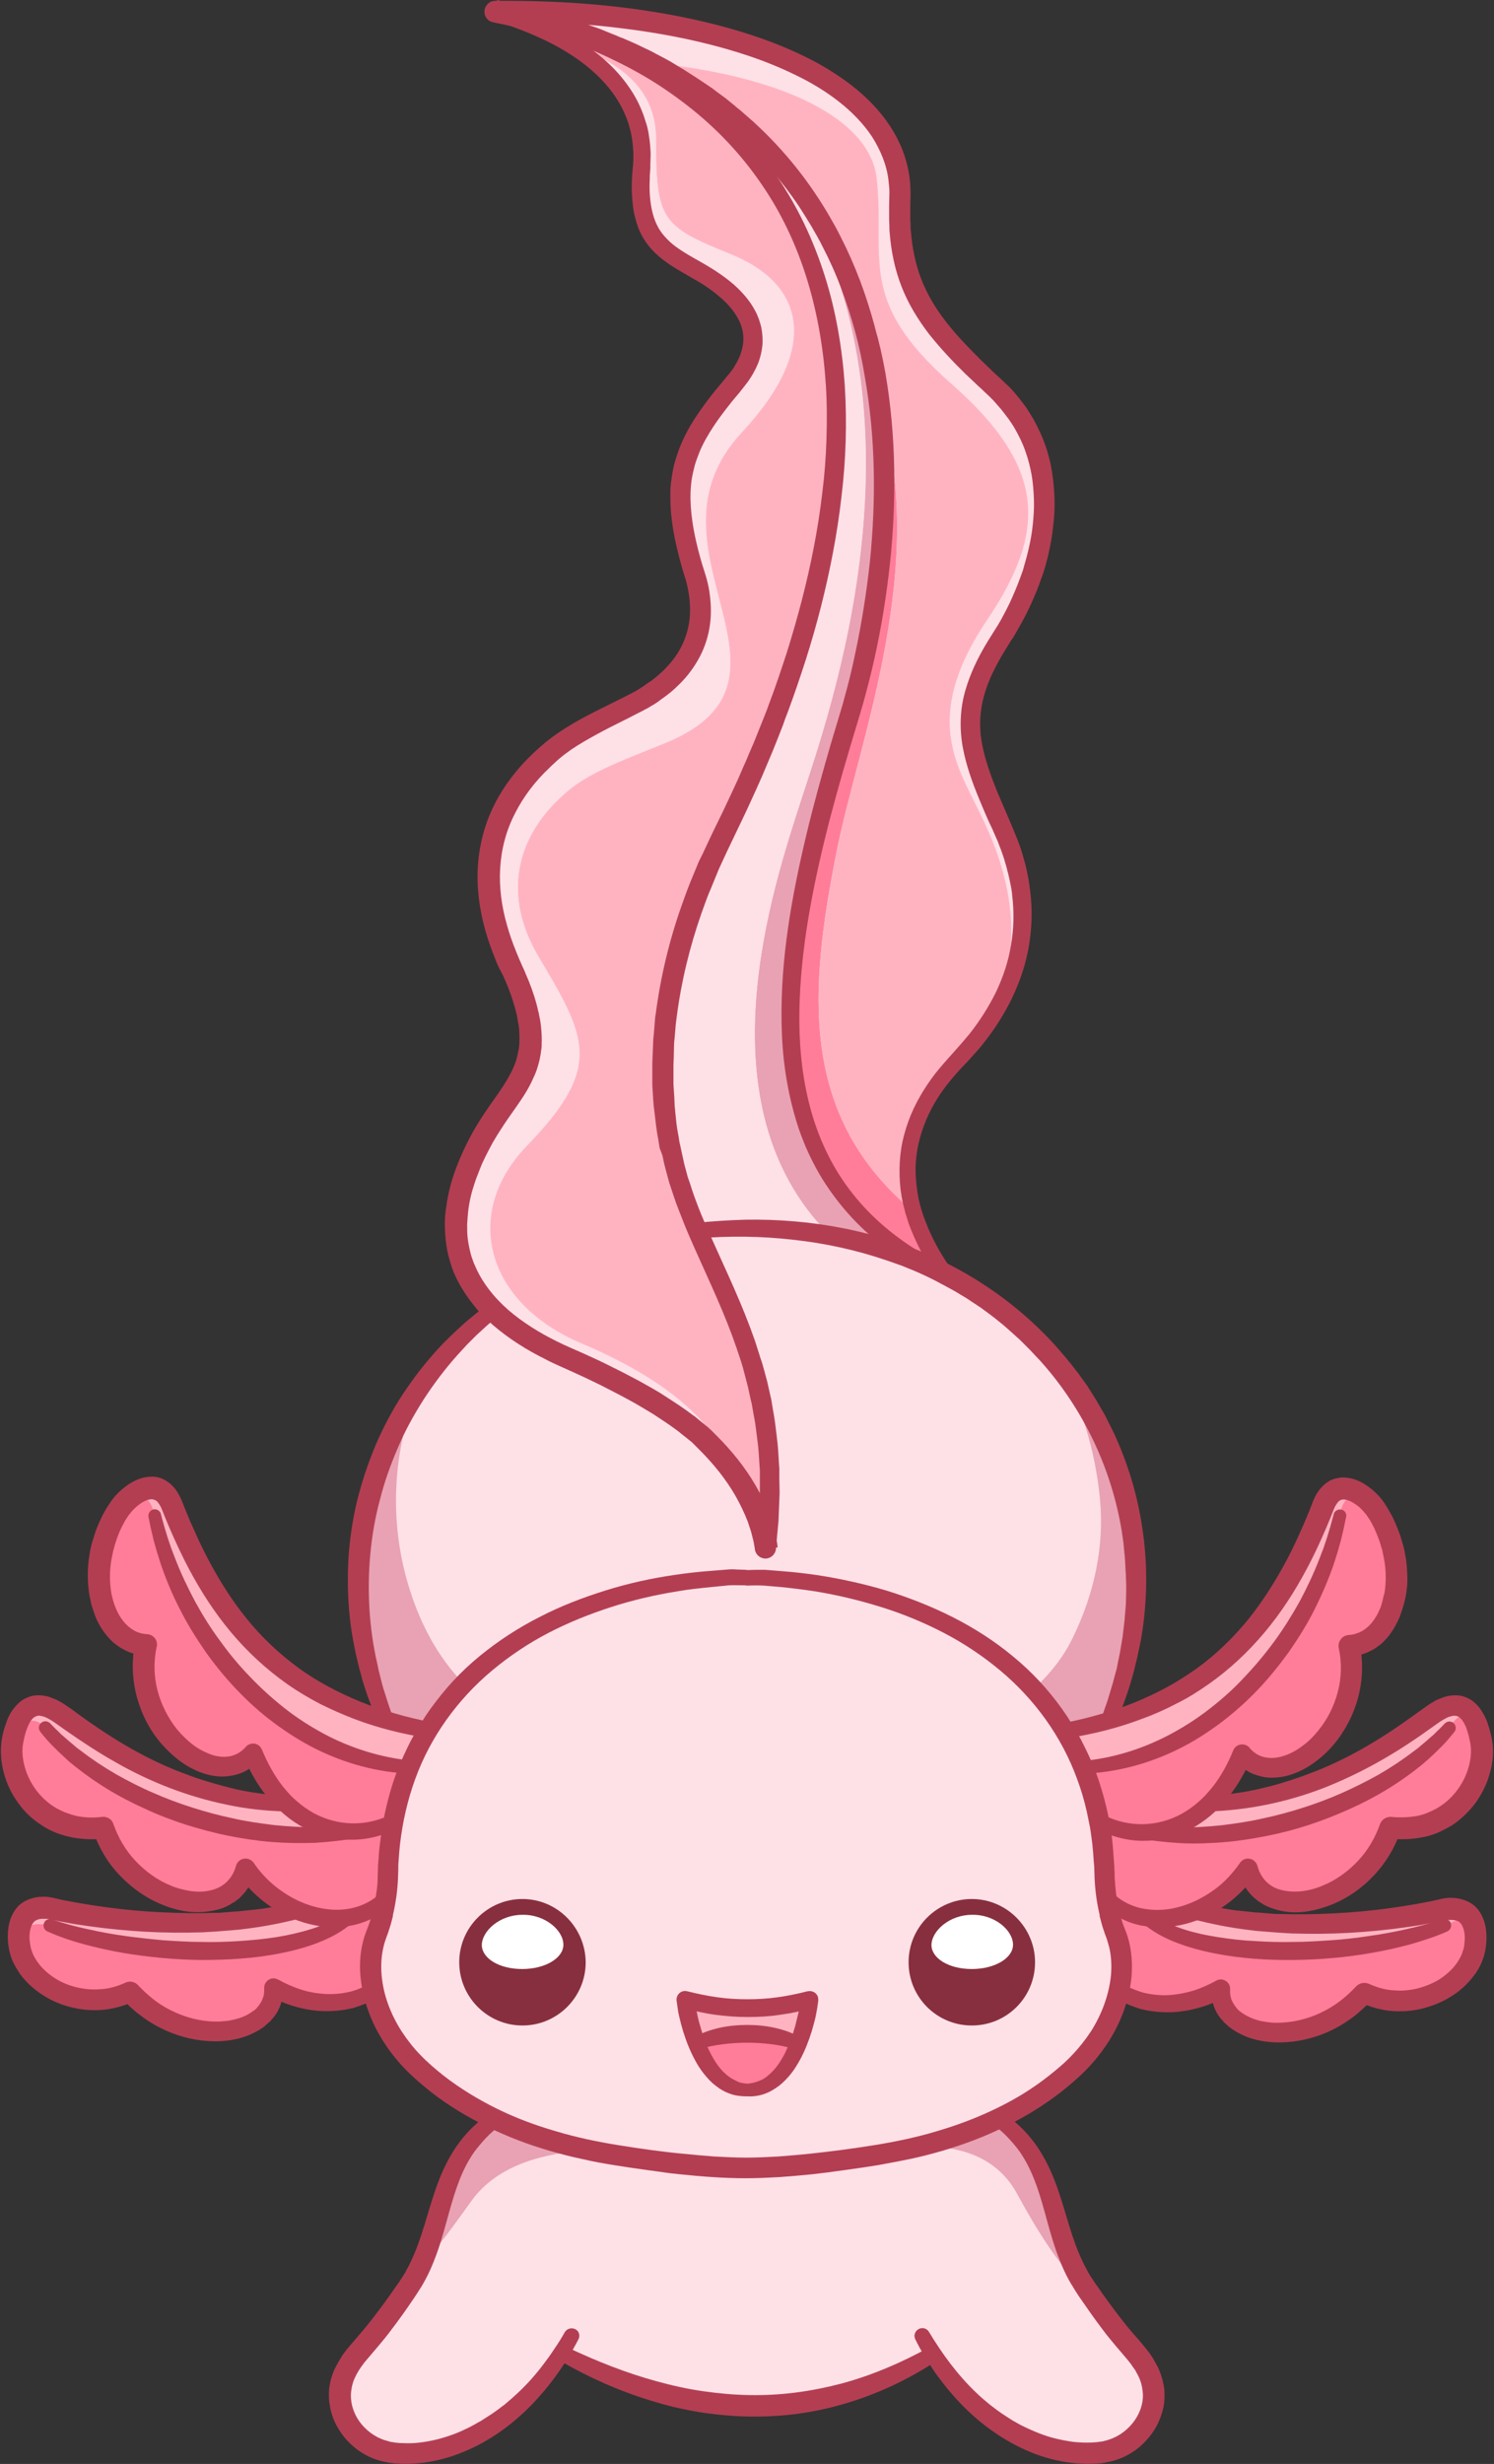 <?xml version="1.0" encoding="UTF-8"?><svg xmlns="http://www.w3.org/2000/svg" xmlns:xlink="http://www.w3.org/1999/xlink" height="872.7" preserveAspectRatio="xMidYMid meet" version="1.0" viewBox="235.3 63.4 529.3 872.7" width="529.3" zoomAndPan="magnify"><rect x="235.3" y="63.4" width="529.3" height="872.7" fill="#333333" stroke="none"/><g><g><g><g id="change1_3"><path d="M745.4,739.8c-9,2.2-50.7,9.5-86.6,0.3c7.2-2.9,13.9-8,18.7-15c5.6,21.1,41.2,12.7,50.4-14.4 c23.2,2.6,34.5-17.4,32.3-30.4c-0.6-3.7-1.9-8.7-4.9-11.2c-2.4-2.1-5.9-2.6-10.9,0.6c-8.4,5.3-38.1,30.9-81.1,32.5 c4.6-4.4,8.7-10.3,11.8-17.9c13.4,15.7,44.1-8.9,37.9-38.2c8-0.5,12.6-6.7,14.8-12.5c4.9-13.2-0.1-28.1-5.6-35.9 c-1-1.4-2.4-2.9-4-4.1c-4.6-3.6-11-5.3-14.4,3.3c-13.6,34.7-33.1,63.6-75.6,76c18.4-44.5,10.1-92.3-18.5-126.7 c-10.7-12.8-24.1-23.7-40.1-31.9c-5.4-7.8-8.8-15-10.7-21.8c-8.2-29.2,11.4-48.5,17.2-54.6c3.6-3.8,7-8,9.9-12.5 c11.7-17.8,17-40.6,4.7-68c-12.4-27.5-17.8-41-0.7-67.3c19.2-29.6,22.3-66.3-1.8-88.6C564,179,552.8,165.6,554,133.8 c1.7-44.1-66-66.9-143.3-66.1c11.2,3.4,21,7.7,29,12.8c15.9,10.3,24.5,24.2,22.9,41.4c-2.2,24.8,5.9,29.4,20.3,37.5 c10.1,5.7,29.4,19.6,12,40c-18.4,21.7-23.8,34.4-13.5,67.7c4.1,13.2,3.8,32.2-21.4,45.4c-10.6,5.5-21.4,10.1-29.8,17.3 c-20.2,17.3-29.8,42.1-14.1,76c16.5,35.8,0.4,40.9-10.9,62.4c-10.9,20.7-13.1,41.8,4.6,59.3l0,0c-10.2,8-19,17.3-26,27.5 c-23.1,33.4-28.6,77-11.8,117.8c-42.5-12.4-62-41.3-75.6-76c-3.3-8.6-9.7-6.9-14.3-3.3c-1.7,1.3-3.1,2.8-4.1,4.2 c-5.5,7.8-10.5,22.7-5.6,35.9c2.2,5.9,6.8,12,14.8,12.5c-6.2,29.3,24.4,53.9,37.9,38.2c3.1,7.6,7.2,13.5,11.8,17.9 c-43.1-1.6-72.8-27.3-81.1-32.5c-9.7-6.1-13.6,1.4-15.2,7.8c-0.3,1-0.4,2-0.6,2.9c-2.2,13,9,33,32.3,30.4 c9.2,27,44.8,35.5,50.4,14.4c4.8,7,11.5,12.2,18.7,15c-35.9,9.1-77.5,1.8-86.6-0.3c-9.9-2.4-12.6,3.6-12.7,9.3 c0,1.3,0.1,2.6,0.3,3.8c2.3,14,22.2,24.4,39.3,16.4c20.1,21.9,52,15.5,50.8-1.6c11.1,6.1,23.4,7.1,33.4,2.3 c0.8-0.4,1.5-0.8,2.3-1.2c1,4.7,2.9,9.6,5.7,14.3c2.8,4.8,6.5,9.4,11.2,13.7c8.1,7.3,16.9,12.9,26,17.3 c-19.3,14.3-17.8,33.7-26.4,52c-1.2,2.6-2.6,5.2-4.3,7.7c-13.8,20.6-17.6,21.3-21.6,28.6c-7.2,13.3,2.5,26.6,13.5,29.2 c15.4,3.7,42.6-3.6,62.5-34.7l0.7,0.4c46.6,24.4,90.1,24.4,130.6,0l0,0c19.9,30.8,46.9,37.9,62.3,34.3 c11-2.6,20.7-15.9,13.5-29.2c-3.7-6.8-7.2-7.9-19-24.9c-0.8-1.2-1.7-2.4-2.6-3.8c-13.8-20.5-8.7-43.5-30.8-59.7 c9.1-4.3,17.9-9.9,26-17.3c9.4-8.5,14.8-18.6,16.9-28c0.7,0.4,1.5,0.8,2.3,1.2c10,4.8,22.3,3.9,33.4-2.3 c-1.2,17.1,30.7,23.5,50.8,1.6c17.1,8,37-2.3,39.3-16.4c0.5-3.1,0.4-6.9-1.2-9.8C755,740.1,751.6,738.3,745.4,739.8z M463.2,85 c0.2,0.1,0.4,0.2,0.6,0.3c0.1,0,0.2,0.1,0.3,0.1C463.8,85.3,463.5,85.1,463.2,85z" fill="#fee0e7"/></g><g id="change2_2"><path d="M443.7,824.9c-1.5-0.3-2.9-0.6-4.2-0.9c-9.2-2.2-19.1-5.4-28.8-10c-19.3,14.3-17.8,33.7-26.4,52 c6.9-7.3,12.1-14.9,18.3-23.4C412,829.9,428.3,826.1,443.7,824.9z" fill="#e8a2b3"/></g><g id="change1_4"><path d="M595.4,839.8c-7.2-12.8-21.6-17.2-35.5-15.6c-0.3,0-0.6,0.1-0.9,0.1c-12.7,2.9-40.2,7-59,7 c-17.5,0-42.7-3.6-56.3-6.4c-15.4,1.2-31.7,5-41.1,17.7c-6.1,8.5-11.4,16.2-18.3,23.4c-1.2,2.6-2.6,5.2-4.3,7.7 c-13.8,20.6-17.6,21.3-21.5,28.6c-7.2,13.3,2.5,26.6,13.5,29.2c15.4,3.7,42.5-3.6,62.5-34.7l0.7,0.4c46.6,24.4,90.1,24.4,130.6,0 l0,0c20,30.8,46.9,37.9,62.2,34.3c11-2.6,20.7-15.9,13.5-29.2c-3.7-6.8-7.2-7.9-19-24.9C610.9,866.9,603,853.7,595.4,839.8z" fill="#fee0e7"/></g><g id="change2_3"><path d="M589.2,814c-9.7,4.6-19.6,7.8-28.8,10c-0.5,0.1-0.9,0.2-1.5,0.3c0.3,0,0.6-0.1,0.9-0.1 c14-1.6,28.3,2.8,35.5,15.6c7.6,13.9,15.5,27.1,27.2,37.7c-0.8-1.2-1.7-2.4-2.6-3.8C606.2,853.3,611.3,830.3,589.2,814z" fill="#e8a2b3"/></g><g id="change1_5"><path d="M380.8,689.3c0.3-0.9,0.7-1.7,1.1-2.5c1.6-3.7,3.5-7.1,5.5-10.4c22.5-37,67.1-51.1,101.1-53.6 c6.2-0.5,5.1-0.6,11.6-0.4c6.4-0.2,5.4,0,11.6,0.4c34,2.6,78.6,16.6,101.1,53.7c2,3.3,3.8,6.7,5.4,10.4c0.4,0.8,0.7,1.7,1.1,2.5 c2.4,5.9,4.3,12.2,5.6,19c0.5,2.6,0.9,5.3,1.2,8.1c0.4,3.6,0.7,7.3,0.8,11.1c0.1,2.8,0.3,5.5,0.7,8.2c0.2,1,0.3,2,0.5,3 c0.1,0.7,0.3,1.5,0.5,2.2l0,0c0.7,2.7,1.5,5.3,2.5,7.9c1.7,4.2,2.3,9.4,1.8,14.9c-0.2,1.7-0.4,3.3-0.8,5 c-2.1,9.4-7.5,19.5-16.9,28c-8.1,7.3-17,12.9-26,17.2c-9.7,4.6-19.6,7.8-28.8,10c-11.9,2.9-40.9,7.3-60.4,7.3s-48.5-4.5-60.4-7.3 c-9.2-2.2-19.1-5.4-28.8-10c-9.1-4.3-17.9-9.9-26-17.2c-9.4-8.5-14.8-18.6-16.9-28c-0.4-1.7-0.6-3.4-0.8-5 c-0.5-5.5,0.1-10.7,1.8-14.9c1-2.6,1.9-5.2,2.5-7.9l0,0c0.2-0.7,0.3-1.4,0.5-2.2c0.2-1.1,0.4-2.1,0.6-3.2c0.4-2.6,0.6-5.3,0.7-8 c0.1-3.8,0.4-7.5,0.8-11.1c0.3-2.8,0.7-5.5,1.2-8.1C376.5,701.5,378.4,695.2,380.8,689.3z M518,787.2c3.1-7.8,4-15.5,4-15.5 c-14.7,4.1-29.3,4.1-44,0c0,0,0.9,7.7,4,15.5c3.2,8.2,8.7,16.5,18,16.5C509.3,803.7,514.9,795.3,518,787.2z" fill="#fee0e7"/></g><g id="change2_4"><path d="M379.9,623.9c-6.4-22-5.2-45.5,2.8-66.7c0.3-0.8,0.6-1.5,0.9-2.2c-23.1,33.4-28.6,77-11.8,117.8 c1.1,0.3,2.1,0.6,3.2,0.9c3.9,1,8,1.9,12.3,2.7c3.7-6.1,8-11.5,12.7-16.4C390.3,650.2,383.7,637.4,379.9,623.9z" fill="#e8a2b3"/></g><g id="change1_6"><path d="M624.9,594.3c-1.7-17.2-6.5-33.7-15.3-48.2c-10.7-12.8-24.1-23.7-40.1-31.9c-3-1.5-6.2-3-9.4-4.3 c-17.6-7.3-37.8-11.5-60.2-11.5c-6,0-11.9,0.3-17.6,0.9l-0.1,0.1c12.7,29.5,30.6,58.4,24.2,112.1c0,0-1.2-18.4-21.4-38 c-10.5-10.2-28.6-20.2-49.4-29.3c-11.4-5-20-10.6-26.1-16.7l0,0c-10.2,8-19,17.3-26.1,27.5c-0.3,0.7-0.6,1.5-0.9,2.2 c-8,21.2-9.2,44.7-2.8,66.7c3.9,13.5,10.4,26.3,20.2,36.1c24.1-24.9,60-35.1,88.4-37.2c6.2-0.5,5.1-0.6,11.6-0.4 c6.4-0.2,5.4,0,11.6,0.4c29.1,2.2,65.8,12.8,90,38.9c5.6-5.2,10.5-11.1,13.8-18.2C622.9,627.9,626.5,611.1,624.9,594.3z" fill="#fee0e7"/></g><g id="change2_5"><path d="M609.7,546.1c8.8,14.6,13.6,31,15.3,48.2c1.6,16.8-2,33.5-9.6,49.1c-3.4,7.1-8.2,12.9-13.8,18.2 c4.1,4.5,7.9,9.4,11.2,14.8l0.1-0.1c4.2-0.8,8.3-1.6,12.1-2.7c1.1-0.3,2.2-0.6,3.2-0.9C646.6,628.3,638.3,580.4,609.7,546.1z" fill="#e8a2b3"/></g><g id="change3_9"><path d="M522,771.7c0,0-0.9,7.7-4,15.5c-9.8-4.6-26.3-4.6-36.1,0c-3.1-7.8-4-15.5-4-15.5 C492.7,775.8,507.3,775.8,522,771.7z" fill="#ffb3c1"/></g><g id="change4_8"><path d="M518,787.2c-3.2,8.2-8.7,16.5-18,16.5c-9.3,0-14.9-8.3-18-16.5C491.7,782.6,508.3,782.6,518,787.2z" fill="#ff7d99"/></g><g><g id="change3_5"><path d="M477.6,487.5c-10.6-29.8-12.7-74.8,13.4-127.1c69.9-140,53.7-263.2-80.4-292.7c11.2,3.4,21,7.7,29,12.8 c13.1,4.3,28.1,13.4,28.1,32.1c0,29.1,2,31.1,26.7,41.1c24.7,10,32.7,31.8,3.6,63c-38.3,41.2,28.1,87.2-26.8,109.8 c-13.3,5.5-25.9,9.8-34.4,16.8c-19.3,16-23.5,37.6-10.7,59.1c17.1,28.7,22.9,38.9-4,66.7c-23.2,23.9-15.1,55.7,19.2,70.3 c29.5,12.5,46.9,27.3,53,44.6c11.4,15.2,12.2,27.6,12.2,27.6c6.4-53.7-11.5-82.6-24.2-112.1C480.6,495.4,479,491.5,477.6,487.5z" fill="#ffb3c1"/></g><g id="change1_1"><path d="M441.3,539.2c-34.2-14.5-42.3-46.3-19.2-70.3c26.9-27.7,21.1-37.9,4-66.7c-12.8-21.5-8.6-43.1,10.7-59.1 c8.5-7,21.1-11.3,34.4-16.8c54.9-22.7-11.5-68.7,26.8-109.8c29-31.2,21.1-53-3.6-63c-24.7-10-26.7-12-26.7-41.1 c0-18.7-15-27.7-28.1-32.1c15.9,10.3,24.5,24.2,22.9,41.4c-2.2,24.8,5.9,29.4,20.3,37.5c10.1,5.7,29.4,19.6,12,40 c-18.4,21.6-23.8,34.4-13.5,67.7c4.1,13.2,3.8,32.2-21.4,45.3c-10.6,5.5-21.4,10.1-29.8,17.3c-20.2,17.3-29.8,42.1-14.1,76 c16.5,35.8,0.5,40.9-10.9,62.4c-10.9,20.7-13.1,41.8,4.6,59.3c6.2,6.1,14.7,11.7,26.1,16.7c20.8,9.1,38.8,19.1,49.4,29.3 c3.7,3.5,6.7,7.1,9.2,10.4C488.2,566.6,470.8,551.7,441.3,539.2z" fill="#fee0e7"/></g></g><g id="change1_7"><path d="M590.7,357.3c-12.4-27.5-17.8-41-0.7-67.3c19.2-29.6,22.3-66.3-1.8-88.6C564,179,552.8,165.6,554,133.8 c1.6-44.1-66-66.9-143.4-66.1c20.5,4.1,38.1,10.1,53.2,17.6c49.2,4.7,79.7,20.2,82.1,41.2c3.2,28.3-7.2,43.1,26.3,72.6 s34.3,51.9,12.8,83.8s-12.1,49.2-4.5,64.4c6.6,13.3,22.6,43.6,5.5,78C597.7,407.6,603,384.7,590.7,357.3z" fill="#fee0e7"/></g><g><g id="change4_2"><path d="M531.7,365c8-40.1,33.3-101.9,14.8-159.9c5.8,44-2.8,87.1-10.1,111.2c-21.8,72-42.6,154.1,23.8,193.5 c3.2,1.3,6.3,2.8,9.4,4.3c-5.4-7.8-8.8-15-10.7-21.8C518.2,458.5,522,413.9,531.7,365z" fill="#ff7d99"/></g><g id="change3_2"><path d="M576.1,437.9c3.6-3.8,7-8,9.9-12.5c17-34.4,1.1-64.7-5.5-78c-7.6-15.2-17-32.5,4.5-64.4 s20.8-54.3-12.8-83.8s-23.2-44.3-26.3-72.6c-2.4-21-32.9-36.6-82.1-41.2c55.1,27.3,76.7,74,82.7,119.8 c18.5,58-6.9,119.8-14.8,159.9c-9.7,48.8-13.5,93.5,27.1,127.4C550.6,463.3,570.3,444,576.1,437.9z" fill="#ffb3c1"/></g></g><g><g id="change2_1"><path d="M536.4,316.4c11.7-38.6,26.8-125.8-19.2-187.4c49.2,83.8,11.8,187.1,2,217.5 c-10.2,31.6-36,108.2,9.8,154.4c11.1,2,21.6,5,31.2,9C493.9,470.5,514.6,388.4,536.4,316.4z" fill="#e8a2b3"/></g><g id="change1_2"><path d="M519.2,346.5c9.8-30.4,47.3-133.7-2-217.5c-20.9-28-54.4-50.8-106.6-61.3 C544.8,97.1,561,220.3,491.1,360.3c-26.1,52.3-24.1,97.4-13.4,127.1c1.4,4,3,7.9,4.7,11.8l0.1-0.1c5.7-0.6,11.5-0.9,17.6-0.9 c10.1,0,19.8,0.9,29,2.5C483.2,454.7,509,378.1,519.2,346.5z" fill="#fee0e7"/></g></g><g><g id="change3_8"><path d="M710,600.3c0,0,0.6-9,8.2-6.7c-4.6-3.6-11-5.3-14.4,3.3c-13.6,34.7-33.1,63.6-75.6,76 c-1.1,0.3-2.1,0.6-3.2,0.9c-3.8,1-7.9,1.9-12.1,2.7l-0.1,0.1c2,3.3,3.8,6.7,5.4,10.4c0.4,0.8,0.7,1.7,1.1,2.5 C664.8,686.3,700.7,644,710,600.3z" fill="#ffb3c1"/></g><g id="change4_7"><path d="M718.2,593.5c-7.6-2.3-8.2,6.7-8.2,6.7c-9.3,43.7-45.2,86.1-90.8,89.1c2.4,5.9,4.3,12.2,5.6,19 c4.1,2.1,8.6,3.4,13.2,3.6h0c0.6,0,1.3,0.1,1.9,0.1c8.1,0,16.4-3.1,23.4-9.8c4.6-4.4,8.7-10.3,11.8-17.9 c13.4,15.7,44.1-8.9,37.9-38.2c8-0.5,12.6-6.7,14.8-12.5c5-13.2,0-28.1-5.5-35.9C721.2,596.3,719.8,594.8,718.2,593.5z" fill="#ff7d99"/></g></g><g><g id="change3_4"><path d="M744.4,669.7c-8.4,5.3-38.1,30.9-81.1,32.5c-7,6.7-15.3,9.8-23.4,9.8c-0.6,0-1.3,0-1.9-0.1 c39.3,6.7,88.1-10.3,110.7-36.7c0,0,2.8-4.4,6.6-6.1C752.9,667,749.5,666.5,744.4,669.7z" fill="#ffb3c1"/></g><g id="change4_4"><path d="M748.7,675.2c-22.6,26.4-71.4,43.4-110.7,36.7h0c-4.6-0.3-9-1.5-13.2-3.6c0.5,2.6,0.9,5.3,1.2,8.1 c0.4,3.6,0.7,7.3,0.8,11.1c0.1,2.8,0.3,5.5,0.7,8.2l0.2,0c3.7,3.8,8.4,6,13.5,6.8c5.6,0.9,11.8,0,17.6-2.3 c7.2-2.9,13.9-8,18.7-15c5.6,21.1,41.2,12.7,50.4-14.4c23.2,2.6,34.5-17.4,32.3-30.4c-0.6-3.7-1.9-8.7-4.9-11.2 C751.5,670.9,748.7,675.2,748.7,675.2z" fill="#ff7d99"/></g></g><g><g id="change4_1"><path d="M747.2,745.4c-30.9,11.9-87.3,13.2-106-2.9c-5.1-0.8-9.8-3-13.5-6.8l-0.2,0c0.2,1,0.3,2,0.5,3 c0.1,0.7,0.3,1.5,0.5,2.2l0,0c0.7,2.7,1.5,5.3,2.5,7.9c1.7,4.2,2.3,9.4,1.8,14.9c-0.2,1.7-0.4,3.3-0.8,5 c0.7,0.4,1.5,0.9,2.2,1.2c10,4.8,22.3,3.9,33.4-2.3c-1.2,17.1,30.7,23.5,50.8,1.6c17.1,8,37-2.3,39.3-16.4 c0.5-3.1,0.4-6.9-1.2-9.8C751.9,742.3,747.2,745.4,747.2,745.4z" fill="#ff7d99"/></g><g id="change3_1"><path d="M745.4,739.8c-9,2.2-50.7,9.5-86.6,0.4c-5.8,2.4-12,3.2-17.6,2.3c18.7,16,75.1,14.8,106,2.9 c0,0,4.7-3,9.4-2.2C755,740.1,751.6,738.3,745.4,739.8z" fill="#ffb3c1"/></g></g><g><g id="change4_3"><path d="M290,600.3c0,0-0.8-9.2-8.1-6.8c-1.7,1.3-3.1,2.8-4.1,4.2c-5.5,7.8-10.5,22.7-5.5,35.9 c2.2,5.9,6.8,12,14.8,12.5c-6.2,29.3,24.5,53.9,37.9,38.2c3.1,7.6,7.2,13.5,11.8,17.9c7,6.7,15.3,9.8,23.4,9.8 c0.6,0,1.3,0,1.9-0.1h0c4.6-0.3,9-1.5,13.2-3.6c1.3-6.8,3.2-13.1,5.6-19C335.2,686.3,299.3,644,290,600.3z" fill="#ff7d99"/></g><g id="change3_3"><path d="M375,673.6c-1.1-0.3-2.2-0.6-3.2-0.9c-42.5-12.4-62-41.3-75.6-76c-3.3-8.6-9.7-6.9-14.3-3.3 c7.3-2.4,8.1,6.8,8.1,6.8c9.3,43.7,45.2,86.1,90.8,89.1c0.3-0.9,0.7-1.7,1.1-2.5c1.6-3.7,3.5-7.1,5.5-10.4 C383,675.6,378.9,674.7,375,673.6z" fill="#ffb3c1"/></g></g><g><g id="change3_7"><path d="M251.3,675.2c22.6,26.4,71.4,43.4,110.7,36.7c-0.6,0-1.3,0.1-1.9,0.1c-8.1,0-16.4-3.1-23.4-9.8 c-43.1-1.6-72.7-27.3-81.1-32.5c-9.7-6.1-13.6,1.4-15.2,7.8C246.4,668.2,251.3,675.2,251.3,675.2z" fill="#ffb3c1"/></g><g id="change4_6"><path d="M362,712L362,712c-39.3,6.7-88.1-10.3-110.7-36.7c0,0-4.9-7-10.9,2.3c-0.2,1-0.4,2-0.6,2.9 c-2.2,13,9.1,33,32.3,30.4c9.2,27,44.8,35.5,50.4,14.4c4.8,7,11.5,12.2,18.7,15c5.8,2.4,12,3.2,17.6,2.3c5.2-0.8,9.9-3.1,13.7-7 c0.4-2.6,0.6-5.3,0.7-8c0.1-3.8,0.4-7.5,0.8-11.1c0.3-2.8,0.7-5.5,1.2-8.1C371,710.5,366.5,711.7,362,712z" fill="#ff7d99"/></g></g><g><g id="change4_5"><path d="M358.8,742.5c-18.7,16-75.1,14.8-106,2.9c0,0-7.5-2.7-10.9,3.8c0,1.3,0.1,2.6,0.3,3.8 c2.3,14,22.2,24.4,39.3,16.4c20.1,21.9,52,15.5,50.8-1.6c11.1,6.1,23.4,7.1,33.4,2.3c0.8-0.4,1.5-0.8,2.2-1.2 c-0.4-1.7-0.6-3.4-0.8-5c-0.5-5.5,0.1-10.7,1.8-14.9c1-2.6,1.9-5.2,2.5-7.9l0,0c0.2-0.7,0.3-1.4,0.5-2.2 c0.2-1.1,0.4-2.1,0.6-3.2C368.7,739.4,364,741.7,358.8,742.5z" fill="#ff7d99"/></g><g id="change3_6"><path d="M252.8,745.4c30.9,11.9,87.3,13.2,106-2.9c-5.6,0.9-11.8,0-17.6-2.3c-35.9,9.1-77.5,1.8-86.6-0.4 c-9.9-2.4-12.6,3.6-12.7,9.3C245.3,742.7,252.8,745.4,252.8,745.4z" fill="#ffb3c1"/></g></g></g><g fill="#b33e52" id="change5_1"><path d="M659.5,737.5c-0.1,0-0.2,0-0.3-0.1L659.5,737.5l4.8,1c0.8,0.1,1.6,0.3,2.4,0.5l2.4,0.4l2.4,0.4 c0.8,0.1,1.6,0.3,2.4,0.3l4.8,0.5c0.8,0.1,1.6,0.2,2.4,0.2l2.4,0.2l2.4,0.2c0.8,0.1,1.6,0.1,2.4,0.1l4.9,0.1l4.9,0 c6.5-0.1,13-0.4,19.5-1c6.5-0.6,12.9-1.5,19.3-2.6c1.6-0.3,3.2-0.6,4.8-0.9c0.8-0.2,1.6-0.3,2.3-0.5l1.3-0.3 c0.5-0.1,1-0.2,1.4-0.3c0.5-0.1,1-0.1,1.5-0.2c0.5,0,1-0.1,1.6,0c1.1,0,2.2,0.2,3.4,0.5c1.1,0.3,2.3,0.8,3.4,1.5 c1.1,0.7,2,1.6,2.7,2.6c1.4,2,2.1,4.2,2.4,6.2c0.3,2,0.3,4,0.1,5.9c-0.1,1-0.3,2-0.5,2.9c-0.1,0.5-0.3,1-0.4,1.4l-0.5,1.4 c-0.7,1.8-1.7,3.6-2.9,5.1c-2.3,3.1-5.2,5.7-8.4,7.6c-3.2,2-6.7,3.3-10.3,4.2c-1.8,0.4-3.7,0.7-5.5,0.8c-1.9,0.1-3.7,0.1-5.6-0.1 c-1.9-0.2-3.7-0.6-5.5-1.1c-1.8-0.5-3.5-1.2-5.2-1.9l4.4-0.9c-2,2.1-4.1,4-6.3,5.8c-2.3,1.7-4.7,3.3-7.3,4.6 c-5.1,2.6-10.8,4.2-16.6,4.6c-2.9,0.2-5.8,0.1-8.7-0.4c-2.9-0.5-5.8-1.4-8.5-2.9c-0.7-0.3-1.3-0.8-2-1.2c-0.3-0.2-0.6-0.5-1-0.7 c-0.3-0.2-0.6-0.5-0.9-0.8l-0.9-0.8c-0.1-0.1-0.3-0.3-0.4-0.4l-0.4-0.5c-0.3-0.3-0.5-0.6-0.8-0.9l-0.7-1 c-1.9-2.8-2.6-6.4-2.4-9.6l4.9,3.2c-2.9,1.6-6,2.9-9.3,3.8c-3.2,0.9-6.6,1.5-9.9,1.6c-3.4,0.1-6.8-0.2-10.1-1l-0.6-0.1l-0.6-0.2 l-1.2-0.4c-0.8-0.3-1.6-0.6-2.4-0.9c-0.8-0.4-1.6-0.7-2.3-1.1l-2.2-1.3c-1.3-0.7-1.8-2.4-1-3.7c0.7-1.3,2.3-1.7,3.6-1.1l0.3,0.1 l1.9,1c0.6,0.3,1.3,0.5,1.9,0.8c0.7,0.2,1.3,0.5,2,0.7l1,0.3l0.5,0.1l0.5,0.1c2.8,0.6,5.6,0.8,8.4,0.6c2.8-0.2,5.7-0.8,8.4-1.6 c2.7-0.9,5.4-2.1,7.9-3.5c1.6-0.9,3.6-0.3,4.5,1.3c0.3,0.5,0.4,1,0.4,1.6l0,0.3c0,1,0,2,0.3,2.9c0.1,0.5,0.3,0.9,0.5,1.3 c0.1,0.2,0.2,0.4,0.3,0.6l0.2,0.3c0.1,0.1,0.1,0.2,0.2,0.3l0.4,0.6l0.5,0.6l0.2,0.3c0.1,0.1,0.2,0.2,0.3,0.3l0.6,0.5 c0.8,0.6,1.7,1.2,2.7,1.7c1.9,1,4.1,1.7,6.4,2c2.3,0.4,4.7,0.4,7,0.2c4.7-0.4,9.4-1.8,13.7-4c2.1-1.1,4.2-2.4,6.1-3.9 c1.9-1.5,3.7-3.2,5.3-4.9c1.2-1.2,2.9-1.5,4.4-0.9l0,0c1.3,0.6,2.7,1.1,4,1.5c1.4,0.4,2.8,0.7,4.2,0.8c1.4,0.1,2.9,0.2,4.3,0.1 c1.4-0.1,2.9-0.3,4.3-0.6c2.8-0.7,5.5-1.7,8-3.2c2.4-1.5,4.6-3.4,6.2-5.6c0.8-1.1,1.5-2.3,2-3.5l0.3-0.9l0.3-0.9 c0.1-0.6,0.3-1.2,0.3-1.9c0.2-1.3,0.2-2.7,0-3.9c-0.2-1.2-0.6-2.3-1.1-3c-0.5-0.7-1-1.1-1.9-1.3c-0.4-0.1-1-0.2-1.5-0.2 c-0.3,0-0.6,0-0.9,0c-0.3,0-0.6,0-1,0.1c-0.3,0.1-0.7,0.1-1,0.2l-1.1,0.2c-0.8,0.2-1.7,0.4-2.5,0.5c-1.7,0.3-3.3,0.6-5,0.9 c-13.3,2.1-26.7,3.2-40.1,3l-5-0.1c-1.7-0.1-3.4-0.2-5-0.3c-0.8-0.1-1.7-0.1-2.5-0.2l-2.5-0.2l-2.5-0.2c-0.8-0.1-1.7-0.2-2.5-0.3 c-6.7-0.8-13.3-2.1-19.9-3.8l0.3,0.1c-0.2,0-0.3-0.1-0.4-0.1c-1.5-0.4-2.3-1.9-1.9-3.4S658,737.1,659.5,737.5z"/><path d="M663.2,699.5c3.3-0.2,6.7-0.5,10-1c1.7-0.2,3.3-0.5,4.9-0.8c0.8-0.2,1.6-0.3,2.5-0.5l1.2-0.3l1.2-0.3 c3.3-0.7,6.5-1.7,9.6-2.7c3.2-1,6.3-2.2,9.4-3.4c6.2-2.5,12.2-5.5,18-8.9c5.8-3.4,11.3-7.1,16.8-11.1c1.4-1,2.8-2,4.2-3 c0.7-0.5,1.5-1,2.4-1.5c0.4-0.3,0.9-0.5,1.4-0.7c0.5-0.2,1-0.4,1.5-0.6c1-0.4,2.2-0.7,3.4-0.8c1.2-0.1,2.6-0.1,3.9,0.3 c1.3,0.4,2.6,1,3.6,1.8c1,0.8,1.8,1.7,2.5,2.6c1.3,1.9,2.2,3.7,2.8,5.6c0.6,1.9,1.1,3.7,1.4,5.5c0.7,4.1,0.3,8.1-0.8,11.8 c-1,3.8-2.8,7.3-5,10.4c-2.3,3.1-5.2,5.9-8.4,8c-1.7,1-3.4,1.9-5.2,2.7c-1.8,0.7-3.7,1.3-5.6,1.6c-3.8,0.7-7.7,0.8-11.4,0.4 l4-2.6c-2,5.8-5.3,11.3-9.5,15.7c-4.2,4.5-9.4,8.1-15.2,10.4c-2.9,1.1-5.9,2-9.1,2.4c-3.2,0.4-6.5,0.3-9.7-0.6 c-1.6-0.4-3.2-1-4.8-1.8c-0.4-0.2-0.7-0.5-1.1-0.7c-0.4-0.2-0.7-0.4-1.1-0.7c-0.7-0.6-1.4-1.1-2-1.7c-2.5-2.5-4.2-5.7-5-8.9 l6.3,1.1c-3,4.3-6.7,8-10.9,11c-4.2,3-9,5.3-14,6.6c-5,1.3-10.4,1.6-15.7,0.6c-2.6-0.5-5.2-1.4-7.6-2.7c-2.4-1.3-4.5-3-6.4-4.9 c-1-1.1-1-2.8,0.1-3.9c1.1-1,2.8-1,3.8,0l0,0c3,3,7,4.9,11.2,5.6c4.2,0.7,8.7,0.4,12.9-0.9c4.2-1.2,8.2-3.3,11.8-5.9 c3.6-2.6,6.6-5.9,9.1-9.5c1.1-1.6,3.2-2,4.8-0.9c0.7,0.5,1.2,1.2,1.4,2l0,0c1.2,4.5,4.4,7.7,8.9,8.6c2.2,0.5,4.6,0.6,7.1,0.3 c2.4-0.3,4.9-1,7.2-2c4.7-1.9,8.9-5,12.4-8.7c3.5-3.7,6.1-8.2,7.8-13c0.6-1.7,2.3-2.7,4-2.6c3.1,0.3,6.1,0.2,9-0.3 c1.5-0.3,2.9-0.7,4.2-1.3c1.4-0.6,2.7-1.2,3.9-2c4.9-3.1,8.7-8.3,10.3-14c0.8-2.8,1.1-5.8,0.6-8.5c-0.3-1.5-0.6-3-1.1-4.4 c-0.4-1.4-1-2.7-1.7-3.6c-0.3-0.5-0.7-0.8-1-1.1c-0.3-0.3-0.6-0.4-1-0.5c-0.3-0.1-0.7-0.1-1.2-0.1c-0.5,0.1-1,0.2-1.6,0.4 c-0.3,0.1-0.6,0.2-0.9,0.4c-0.3,0.2-0.6,0.3-0.9,0.5c-0.6,0.3-1.2,0.7-1.9,1.2c-1.3,0.9-2.7,1.9-4.1,2.9 c-5.6,4-11.5,7.8-17.6,11.2c-6.1,3.4-12.4,6.4-19,9c-6.5,2.5-13.3,4.5-20.2,5.9c-6.9,1.4-13.9,2.2-20.9,2.4 c-1.5,0-2.8-1.2-2.8-2.7C660.6,700.8,661.7,699.6,663.2,699.5L663.2,699.5z"/><path d="M612.4,673.6c4.2-0.8,8.4-1.8,12.5-3c1-0.3,2.1-0.6,3.1-0.9l3-1c2-0.7,4-1.4,6-2.2 c3.9-1.6,7.8-3.4,11.5-5.4c3.7-2,7.3-4.3,10.7-6.7c6.8-4.9,12.9-10.8,18.3-17.4c5.3-6.6,9.8-13.8,13.8-21.3 c2-3.8,3.8-7.7,5.5-11.6c0.9-2,1.7-3.9,2.5-5.9l1.2-3.1c0.5-1.2,1.1-2.5,2-3.7c0.9-1.2,2-2.4,3.5-3.3c0.7-0.5,1.6-0.8,2.4-1 c0.9-0.2,1.7-0.4,2.6-0.4c1.7,0,3.2,0.3,4.6,0.8c1.4,0.5,2.6,1.2,3.7,1.9c2.2,1.5,4.1,3.2,5.7,5.3c0.2,0.3,0.4,0.6,0.6,0.8 l0.5,0.8l0.5,0.8c0.2,0.3,0.3,0.5,0.5,0.8c0.6,1,1.2,2.1,1.7,3.1c1,2.1,1.9,4.3,2.7,6.6c0.2,0.6,0.3,1.1,0.5,1.7 c0.2,0.6,0.3,1.1,0.5,1.7l0.4,1.7l0.3,1.8l0.2,0.9c0,0.3,0.1,0.6,0.1,0.9l0.2,1.8c0,0.6,0.1,1.2,0.1,1.8c0,0.6,0.1,1.2,0.1,1.8 l0,1.8c0,0.6-0.1,1.2-0.1,1.8c-0.1,1.2-0.3,2.4-0.5,3.6l-0.1,0.5l-0.1,0.4l-0.2,0.9c-0.2,0.6-0.3,1.2-0.5,1.8l-0.6,1.8 c-0.1,0.3-0.2,0.6-0.3,0.9l-0.3,0.9c-1,2.3-2.2,4.5-3.8,6.6c-0.4,0.5-0.8,1-1.3,1.5c-0.2,0.2-0.5,0.5-0.7,0.7l-0.7,0.7l-0.4,0.3 l-0.4,0.3l-0.8,0.6l-0.9,0.6c-0.3,0.2-0.6,0.4-0.9,0.5c-2.4,1.3-5.2,2.1-7.8,2.3l3.5-4.6c1.3,6.2,1.1,12.7-0.5,18.9 c-1.6,6.1-4.6,11.9-8.6,16.7c-2,2.4-4.4,4.6-7,6.5c-2.6,1.9-5.5,3.4-8.7,4.4c-1.6,0.5-3.3,0.8-5.1,0.9c-1.8,0.1-3.6,0-5.3-0.5 c-1.8-0.4-3.5-1.1-5-2.1c-1.5-1-2.9-2.2-4-3.5l5.8-0.9c-2.1,5.1-4.9,10-8.5,14.4c-3.5,4.4-8,8.2-13.1,10.9 c-2.5,1.3-5.3,2.4-8.1,3.1c-2.8,0.7-5.7,1-8.6,1c-5.8,0-11.5-1.6-16.5-4.2l1.3,0.3h0c-1.5,0-2.7-1.3-2.7-2.8 c0-1.5,1.2-2.7,2.7-2.7l0,0c0.4,0,0.8,0.1,1.2,0.3l0.1,0c4.3,2.2,9.2,3.3,13.9,3.2c4.8-0.1,9.5-1.4,13.7-3.7 c2.1-1.2,4.1-2.6,5.9-4.2c0.9-0.8,1.8-1.6,2.6-2.5c0.8-0.9,1.6-1.8,2.4-2.8c3-3.8,5.4-8.2,7.3-12.9c0.7-1.8,2.7-2.6,4.5-1.9 c0.5,0.2,0.9,0.5,1.3,0.9l0,0.1c1.5,1.7,3.3,2.9,5.4,3.3c1,0.2,2.1,0.3,3.3,0.2c1.1-0.1,2.3-0.3,3.4-0.7c2.3-0.7,4.5-1.9,6.6-3.5 c2.1-1.5,3.9-3.3,5.6-5.4c3.3-4,5.7-8.8,7-13.9c1.3-5,1.4-10.3,0.3-15.4c-0.4-2,0.9-4.1,2.9-4.5c0.2,0,0.3-0.1,0.5-0.1l0.1,0 c1.7-0.1,3.2-0.6,4.6-1.3c1.4-0.8,2.7-1.9,3.8-3.3c1.1-1.4,2-3,2.7-4.7l0.3-0.7c0.1-0.2,0.1-0.5,0.2-0.7l0.4-1.4 c0.1-0.5,0.2-0.9,0.3-1.4l0.2-0.7l0.1-0.3l0.1-0.4c0.6-3.8,0.6-7.8-0.1-11.7l-0.3-1.5l-0.3-1.5c-0.1-0.5-0.2-1-0.4-1.4 c-0.1-0.5-0.3-1-0.4-1.4c-0.6-1.9-1.4-3.8-2.2-5.6c-0.5-0.9-0.9-1.8-1.4-2.6c-0.1-0.2-0.2-0.4-0.4-0.6l-0.4-0.6l-0.4-0.6 c-0.1-0.2-0.2-0.3-0.4-0.5c-1-1.3-2.4-2.7-3.9-3.6c-1.4-1-2.9-1.5-3.9-1.5c-0.5,0-0.9,0.1-1.2,0.3c-0.4,0.2-0.8,0.6-1.2,1.2 c-0.4,0.6-0.8,1.3-1.1,2.1l-1.2,3c-0.8,2-1.7,4.1-2.6,6.1c-1.8,4.1-3.7,8.1-5.8,12c-4.2,7.9-9.1,15.5-14.9,22.4 c-5.8,6.9-12.4,13.1-19.8,18.3c-3.7,2.6-7.5,5-11.6,7c-4,2.1-8.1,3.9-12.3,5.4c-8.4,3.2-17.1,5.3-25.8,6.7 c-1.5,0.2-2.9-0.8-3.2-2.3C609.9,675.3,610.9,673.9,612.4,673.6z"/><path d="M618.9,687.1c11-1,21.6-4.4,31.3-9.6c4.8-2.6,9.5-5.6,13.8-9c4.4-3.4,8.5-7.1,12.2-11.1 c3.8-4,7.3-8.2,10.6-12.7c3.3-4.5,6.2-9.2,8.9-14c2.6-4.9,5-9.9,7-15.1l1.5-3.9l1.3-3.9l1.2-4l1.1-4l0-0.1 c0.3-1.2,1.6-1.9,2.8-1.6c1.2,0.3,1.9,1.5,1.6,2.6l-0.9,4.3l-1,4.2l-1.2,4.2l-1.3,4.1c-1.9,5.5-4.2,10.8-6.8,16 c-2.6,5.2-5.7,10.1-9,14.9c-3.4,4.7-7.1,9.3-11.1,13.5c-4,4.2-8.4,8.1-13,11.6c-4.7,3.5-9.6,6.7-14.9,9.3 c-5.2,2.6-10.7,4.7-16.4,6.2c-5.7,1.5-11.5,2.4-17.3,2.6l0,0c-1.2,0-2.3-0.9-2.3-2.2C616.8,688.2,617.7,687.2,618.9,687.1z"/><path d="M638,709.7L638,709.7c0.1,0,0.1,0,0.1,0l0.2,0l3.7,0.4l3.7,0.3l3.7,0.2l3.7,0.1c4.9,0,9.9-0.3,14.8-0.8 c4.9-0.6,9.8-1.3,14.6-2.4c4.8-1,9.6-2.3,14.3-3.8c4.7-1.5,9.3-3.2,13.8-5.2c4.5-2,8.9-4.2,13.2-6.6c4.3-2.5,8.4-5.2,12.3-8.2 c0.5-0.4,1-0.7,1.5-1.1l1.4-1.2c1-0.8,1.9-1.6,2.8-2.4l0.7-0.6l0.7-0.6l1.3-1.3c0.9-0.8,1.7-1.7,2.6-2.6l0.1-0.1 c0.9-0.9,2.3-0.9,3.2,0c0.8,0.8,0.9,2.2,0.1,3.1c-0.8,1-1.7,2-2.5,3l-1.3,1.4l-0.7,0.7l-0.7,0.7c-0.9,0.9-1.8,1.8-2.8,2.7 l-1.4,1.3c-0.5,0.4-1,0.8-1.5,1.3c-4,3.3-8.2,6.3-12.6,9c-4.4,2.7-9,5.1-13.7,7.2c-4.7,2.1-9.5,4-14.4,5.6 c-4.9,1.6-9.9,2.9-15,3.9c-5.1,1-10.2,1.8-15.3,2.2c-5.1,0.4-10.3,0.6-15.5,0.3l-3.9-0.3l-3.9-0.4l-3.8-0.5l-3.8-0.7l0.4,0l0,0 c-1.2,0-2.2-1.1-2.2-2.3C635.9,710.7,636.8,709.8,638,709.7z"/><path d="M748,747.5c-4.3,1.9-8.7,3.3-13.2,4.6c-4.5,1.2-9,2.2-13.6,3c-9.1,1.6-18.4,2.4-27.6,2.5 c-9.3,0.1-18.6-0.5-27.8-2.3c-4.6-0.9-9.2-2.1-13.6-3.8c-4.4-1.7-8.8-4-12.5-7.3c-0.9-0.8-1-2.3-0.2-3.2c0.8-0.9,2.1-1,3-0.3 l0.1,0.1c3.3,2.5,7.2,4.3,11.4,5.7c4.1,1.4,8.4,2.3,12.8,3c4.4,0.7,8.8,1.2,13.3,1.4c4.5,0.3,8.9,0.4,13.4,0.3 c4.5,0,9-0.3,13.4-0.6c4.5-0.3,8.9-0.8,13.4-1.5c4.4-0.6,8.8-1.4,13.2-2.4c4.4-1,8.7-2.1,12.9-3.5l0,0c1.2-0.4,2.5,0.2,2.9,1.4 C749.7,745.8,749.1,747,748,747.5z"/><path d="M342,742.8c-0.1,0-0.3,0.1-0.4,0.1l0.3-0.1c-6.5,1.7-13.2,3-19.9,3.8c-0.8,0.1-1.7,0.2-2.5,0.3l-2.5,0.2 l-2.5,0.2c-0.8,0.1-1.7,0.1-2.5,0.2c-1.7,0.1-3.4,0.2-5,0.3l-5,0.1c-13.4,0.2-26.8-0.9-40.1-3c-1.7-0.3-3.3-0.6-5-0.9 c-0.8-0.2-1.7-0.3-2.5-0.5l-1.1-0.2c-0.3-0.1-0.7-0.1-1-0.2c-0.3-0.1-0.6-0.1-1-0.1c-0.3,0-0.6,0-0.9,0c-0.6,0-1.1,0.1-1.5,0.2 c-0.9,0.3-1.4,0.6-1.9,1.3c-0.5,0.7-0.9,1.7-1.1,3c-0.2,1.2-0.2,2.6,0,3.9c0.1,0.7,0.2,1.3,0.3,1.9l0.3,0.9l0.3,0.9 c0.5,1.2,1.2,2.4,2,3.5c1.6,2.2,3.8,4.1,6.2,5.6c2.4,1.5,5.2,2.6,8,3.2c1.4,0.3,2.8,0.5,4.3,0.6c1.4,0.1,2.9,0,4.3-0.1 c1.4-0.1,2.8-0.4,4.2-0.8c1.4-0.4,2.7-0.9,4-1.5l0,0c1.5-0.7,3.3-0.3,4.4,0.9c1.7,1.8,3.4,3.4,5.3,4.9c1.9,1.5,3.9,2.8,6.1,3.9 c4.3,2.2,9,3.6,13.7,4c2.4,0.2,4.7,0.1,7-0.2c2.3-0.4,4.5-1,6.4-2c1-0.5,1.8-1.1,2.7-1.7l0.6-0.5c0.1-0.1,0.2-0.2,0.3-0.3 l0.2-0.3l0.5-0.6l0.4-0.6c0.1-0.1,0.1-0.2,0.2-0.3l0.2-0.3c0.1-0.2,0.2-0.4,0.3-0.6c0.1-0.4,0.4-0.9,0.5-1.3 c0.3-0.9,0.3-1.9,0.3-2.9l0-0.3c0-1.8,1.5-3.3,3.3-3.3c0.6,0,1.1,0.2,1.6,0.4c2.5,1.4,5.2,2.6,7.9,3.5c2.7,0.9,5.6,1.4,8.4,1.6 c2.8,0.2,5.7,0,8.4-0.6l0.5-0.1l0.5-0.1l1-0.3c0.7-0.2,1.3-0.4,2-0.7c0.6-0.3,1.3-0.5,1.9-0.8l1.9-1l0.3-0.1 c1.3-0.7,3-0.2,3.7,1.2c0.7,1.3,0.2,2.9-1.1,3.6l-2.2,1.3c-0.8,0.4-1.5,0.7-2.3,1.1c-0.8,0.3-1.6,0.6-2.4,0.9l-1.2,0.4l-0.6,0.2 l-0.6,0.1c-3.3,0.8-6.7,1.1-10.1,1c-3.4-0.1-6.7-0.7-9.9-1.6c-3.2-0.9-6.3-2.2-9.3-3.8l4.9-3.2c0.2,3.3-0.5,6.8-2.4,9.6l-0.7,1 c-0.3,0.3-0.5,0.6-0.8,0.9l-0.4,0.5c-0.1,0.2-0.3,0.3-0.4,0.4l-0.9,0.8c-0.3,0.3-0.6,0.5-0.9,0.8c-0.3,0.2-0.6,0.5-1,0.7 c-0.7,0.4-1.3,0.9-2,1.2c-2.7,1.5-5.6,2.4-8.5,2.9c-2.9,0.5-5.9,0.6-8.7,0.4c-5.8-0.4-11.4-2-16.6-4.6c-2.6-1.3-5-2.8-7.3-4.6 c-2.3-1.7-4.4-3.7-6.3-5.8l4.4,0.9c-1.7,0.8-3.4,1.4-5.2,1.9c-1.8,0.5-3.6,0.9-5.5,1.1c-1.9,0.2-3.7,0.2-5.6,0.1 c-1.9-0.1-3.7-0.4-5.5-0.8c-3.6-0.8-7.1-2.2-10.3-4.2c-3.2-2-6.1-4.5-8.4-7.6c-1.1-1.6-2.1-3.3-2.9-5.1l-0.5-1.4 c-0.1-0.5-0.3-1-0.4-1.4c-0.2-1-0.4-2-0.5-2.9c-0.2-1.9-0.2-3.9,0.1-5.9c0.3-2,1-4.2,2.4-6.2c0.7-1,1.6-1.9,2.7-2.6 c1.1-0.7,2.2-1.2,3.4-1.5c1.1-0.3,2.3-0.5,3.4-0.5c0.5,0,1.1,0,1.6,0c0.5,0.1,1,0.1,1.5,0.2c0.5,0.1,1,0.2,1.4,0.3l1.3,0.3 c0.8,0.2,1.5,0.4,2.3,0.5c1.6,0.3,3.2,0.6,4.8,0.9c6.4,1.1,12.9,2,19.3,2.6c6.5,0.6,13,0.9,19.5,1l4.9,0l4.9-0.1 c0.8,0,1.6,0,2.4-0.1l2.4-0.2l2.4-0.2c0.8,0,1.6-0.1,2.4-0.2l4.8-0.5c0.8-0.1,1.6-0.2,2.4-0.3l2.4-0.4l2.4-0.4 c0.8-0.1,1.6-0.3,2.4-0.5l4.7-1l0.3-0.1c-0.1,0-0.2,0-0.3,0.1c1.5-0.4,3,0.4,3.4,1.9C344.3,740.8,343.5,742.4,342,742.8z"/><path d="M336.6,705c-7-0.2-14-0.9-20.9-2.4c-6.9-1.4-13.6-3.4-20.2-5.9c-6.5-2.5-12.9-5.5-19-9 c-6.1-3.4-12-7.3-17.6-11.2c-1.4-1-2.8-2-4.1-2.9c-0.7-0.5-1.3-0.9-1.9-1.2c-0.3-0.2-0.6-0.3-0.9-0.5c-0.3-0.1-0.6-0.3-0.9-0.4 c-0.6-0.2-1.1-0.3-1.6-0.4c-0.5-0.1-0.8,0-1.2,0.1c-0.3,0.1-0.6,0.3-1,0.5c-0.3,0.3-0.7,0.6-1,1.1c-0.7,0.9-1.2,2.2-1.7,3.6 c-0.5,1.4-0.8,2.9-1.1,4.4c-0.5,2.7-0.2,5.7,0.6,8.5c1.6,5.7,5.3,10.8,10.3,14c1.2,0.8,2.6,1.4,3.9,2c1.4,0.5,2.8,1,4.2,1.3 c2.9,0.6,6,0.7,9,0.3c1.8-0.2,3.5,0.9,4,2.6c1.7,4.8,4.3,9.3,7.8,13c3.5,3.7,7.7,6.8,12.4,8.7c2.3,1,4.8,1.6,7.2,2 c2.4,0.3,4.8,0.3,7.1-0.3c4.5-1,7.7-4.2,8.9-8.6l0,0c0.5-1.9,2.4-3,4.3-2.5c0.8,0.2,1.5,0.7,2,1.4c2.5,3.7,5.6,6.9,9.2,9.5 c1.8,1.3,3.7,2.5,5.7,3.5c2,1,4.1,1.8,6.2,2.4c4.2,1.2,8.7,1.6,12.9,0.8c4.2-0.8,8.1-2.7,11.1-5.7l0,0c1.1-1.1,2.8-1.1,3.9,0 c1.1,1,1.1,2.7,0.1,3.8c-1.8,2-4,3.7-6.4,5c-2.4,1.3-4.9,2.2-7.6,2.8c-5.3,1.1-10.7,0.8-15.7-0.5c-5.1-1.3-9.9-3.6-14.1-6.6 c-4.3-3-8-6.8-11-11l6.3-1.1c-0.8,3.2-2.5,6.4-5,8.9c-0.6,0.7-1.3,1.2-2,1.7c-0.3,0.3-0.7,0.5-1.1,0.7c-0.4,0.2-0.7,0.5-1.1,0.7 c-1.5,0.8-3.1,1.5-4.8,1.8c-3.3,0.8-6.6,0.9-9.7,0.6c-3.2-0.4-6.2-1.2-9.1-2.4c-5.8-2.3-10.9-5.9-15.2-10.4 c-4.3-4.4-7.5-9.9-9.5-15.7l4,2.6c-3.7,0.4-7.6,0.3-11.4-0.4c-1.9-0.4-3.8-0.9-5.6-1.6c-1.8-0.7-3.6-1.6-5.2-2.7 c-3.3-2.1-6.2-4.8-8.4-8c-2.3-3.1-4-6.7-5-10.4c-1-3.7-1.4-7.8-0.8-11.8c0.3-1.8,0.7-3.7,1.4-5.5c0.6-1.9,1.4-3.8,2.8-5.6 c0.7-0.9,1.5-1.8,2.5-2.6c1-0.8,2.3-1.4,3.6-1.8c1.3-0.4,2.7-0.4,3.9-0.3c1.2,0.1,2.4,0.4,3.4,0.8c0.5,0.2,1,0.4,1.5,0.6 c0.5,0.2,0.9,0.5,1.4,0.7c0.9,0.5,1.7,1,2.4,1.5c1.5,1,2.9,2,4.2,3c5.5,4,11,7.7,16.8,11.1c5.8,3.4,11.8,6.4,18,8.9 c3.1,1.2,6.2,2.4,9.4,3.4c3.2,1,6.4,1.9,9.6,2.7l1.2,0.3l1.2,0.3c0.8,0.2,1.6,0.3,2.5,0.5c1.6,0.3,3.3,0.6,4.9,0.8 c3.3,0.5,6.6,0.8,10,1l0.1,0c1.5,0.1,2.7,1.4,2.5,2.9C339.3,703.9,338.1,705,336.6,705z"/><path d="M386.9,679c-8.8-1.4-17.5-3.5-25.9-6.7c-4.2-1.6-8.3-3.4-12.3-5.4c-4-2.1-7.9-4.4-11.6-7 c-7.4-5.2-14.1-11.4-19.9-18.3c-5.8-6.9-10.7-14.5-14.9-22.4c-2.1-3.9-4-8-5.8-12c-0.9-2-1.8-4.1-2.6-6.1l-1.2-3 c-0.3-0.8-0.7-1.5-1.1-2.1c-0.4-0.6-0.8-1-1.2-1.2c-0.4-0.2-0.7-0.3-1.2-0.4c-0.5,0-1.1,0.1-1.8,0.3c-0.7,0.3-1.4,0.6-2.1,1.1 c-1.4,0.9-2.8,2.2-3.9,3.6c-0.1,0.2-0.2,0.3-0.4,0.5l-0.4,0.6c-0.3,0.4-0.5,0.8-0.8,1.2c-0.2,0.4-0.5,0.8-0.7,1.3l-0.7,1.3 c-0.9,1.8-1.6,3.7-2.2,5.6c-0.2,0.5-0.3,1-0.4,1.4c-0.1,0.5-0.3,1-0.4,1.4l-0.3,1.5c-0.1,0.5-0.2,1-0.3,1.5 c-0.7,3.9-0.7,7.9-0.1,11.7c0.7,3.8,2.1,7.5,4.3,10.2c1.1,1.4,2.4,2.5,3.8,3.3c1.4,0.8,3,1.2,4.6,1.3l0,0c2.1,0.1,3.7,1.9,3.5,4 c0,0.2,0,0.4-0.1,0.5c-1.1,5.1-1,10.4,0.3,15.4c1.3,5,3.7,9.8,7,13.9c1.7,2,3.5,3.8,5.6,5.4c2,1.5,4.3,2.7,6.6,3.5 c1.1,0.4,2.3,0.6,3.4,0.7c1.1,0.1,2.2,0,3.3-0.2c2.1-0.5,3.9-1.6,5.4-3.3l0,0c1.2-1.4,3.4-1.6,4.8-0.3c0.4,0.4,0.7,0.8,0.9,1.3 c1.9,4.6,4.3,9,7.3,12.9c0.8,1,1.6,1.9,2.4,2.8c0.8,0.9,1.7,1.7,2.6,2.5c1.8,1.6,3.8,3,5.9,4.2c4.2,2.3,8.9,3.6,13.7,3.7 c4.8,0.1,9.6-1,13.9-3.2l0,0c1.4-0.7,3-0.1,3.7,1.2c0.7,1.3,0.1,2.9-1.2,3.6c-5,2.7-10.7,4.2-16.5,4.2c-2.9,0-5.8-0.3-8.6-1 c-2.8-0.7-5.5-1.7-8.1-3.1c-5.1-2.7-9.5-6.5-13.1-10.9c-3.6-4.4-6.3-9.3-8.5-14.4l5.8,0.9c-1.1,1.3-2.5,2.5-4,3.5 c-1.5,1-3.3,1.7-5,2.1c-1.8,0.4-3.6,0.6-5.3,0.5c-1.8-0.1-3.4-0.4-5.1-0.9c-3.2-1-6.1-2.5-8.7-4.4c-2.6-1.9-4.9-4.1-7-6.5 c-4.1-4.8-7-10.6-8.6-16.7c-1.6-6.1-1.8-12.7-0.5-18.9l3.5,4.6c-2.7-0.2-5.4-0.9-7.8-2.3c-0.3-0.2-0.6-0.3-0.9-0.5 c-0.3-0.2-0.6-0.4-0.9-0.6l-0.8-0.6l-0.4-0.3l-0.4-0.3l-0.7-0.7c-0.2-0.2-0.5-0.5-0.7-0.7c-0.5-0.5-0.9-1-1.3-1.5 c-1.6-2-2.9-4.3-3.8-6.6l-0.3-0.9c-0.1-0.3-0.2-0.6-0.3-0.9l-0.6-1.8c-0.2-0.6-0.3-1.2-0.4-1.8c-0.1-0.6-0.3-1.2-0.4-1.8 c-0.8-4.8-0.8-9.7,0-14.4c0.1-0.6,0.2-1.2,0.3-1.8l0.4-1.7c0.1-0.6,0.3-1.1,0.5-1.7c0.2-0.6,0.3-1.1,0.5-1.7 c0.7-2.2,1.6-4.4,2.7-6.6c0.5-1.1,1.1-2.1,1.7-3.1c0.3-0.5,0.6-1,1-1.5l0.5-0.8c0.2-0.3,0.4-0.5,0.6-0.8c1.6-2.1,3.5-3.8,5.7-5.3 c1.1-0.7,2.3-1.4,3.7-1.9c1.4-0.5,2.9-0.8,4.6-0.8c1.7,0,3.5,0.5,5,1.5c1.5,0.9,2.6,2.1,3.5,3.3c0.8,1.2,1.5,2.5,2,3.7l1.2,3 c0.8,2,1.6,4,2.5,5.9c1.7,3.9,3.5,7.8,5.5,11.6c4,7.6,8.5,14.8,13.8,21.3c5.3,6.6,11.5,12.4,18.3,17.4c3.4,2.5,7,4.7,10.7,6.7 c3.7,2,7.6,3.8,11.5,5.4c3.9,1.6,8,2.9,12.1,4.1c4.1,1.2,8.3,2.2,12.5,3c1.5,0.3,2.5,1.7,2.2,3.2 C389.7,678.3,388.3,679.3,386.9,679z"/><path d="M380.8,691.6c-5.8-0.2-11.7-1.1-17.3-2.6c-5.7-1.5-11.2-3.6-16.4-6.2c-5.2-2.6-10.2-5.8-14.9-9.3 c-4.7-3.5-9-7.4-13-11.6c-4-4.2-7.7-8.7-11.1-13.5c-3.3-4.8-6.4-9.7-9-14.9c-2.7-5.2-4.9-10.5-6.8-16l-1.3-4.1l-1.2-4.2l-1-4.2 l-0.9-4.3c-0.2-1.2,0.5-2.4,1.8-2.7c1.2-0.2,2.3,0.5,2.6,1.6l0,0.1l1.1,4l1.2,4l1.3,3.9l1.5,3.9c2,5.2,4.4,10.2,7,15.1 c2.7,4.9,5.6,9.6,8.9,14c3.2,4.5,6.8,8.8,10.6,12.7c3.8,4,7.9,7.7,12.2,11.1c4.3,3.4,9,6.4,13.8,9c9.7,5.2,20.3,8.5,31.3,9.6 c1.2,0.1,2.2,1.2,2,2.5C383,690.7,382,691.6,380.8,691.6L380.8,691.6z"/><path d="M362,714.2L362,714.2l0.4,0l-3.8,0.7l-3.8,0.5l-3.9,0.4l-3.9,0.3c-5.2,0.2-10.3,0.1-15.5-0.3 c-5.1-0.4-10.3-1.2-15.3-2.2c-5.1-1-10-2.4-15-3.9c-4.9-1.6-9.7-3.4-14.4-5.6c-4.7-2.1-9.3-4.5-13.7-7.2c-4.4-2.7-8.6-5.7-12.6-9 c-0.5-0.4-1-0.8-1.5-1.3l-1.4-1.3c-1-0.9-1.9-1.8-2.8-2.7l-0.7-0.7l-0.7-0.7l-1.3-1.4c-0.9-1-1.7-2-2.5-3c-0.8-1-0.7-2.4,0.3-3.2 c0.9-0.8,2.2-0.7,3.1,0.1l0.1,0.1c0.9,0.9,1.7,1.8,2.6,2.6l1.3,1.3l0.7,0.6l0.7,0.6c0.9,0.8,1.8,1.6,2.8,2.4l1.4,1.2 c0.5,0.4,1,0.7,1.5,1.1c3.9,3,8,5.7,12.3,8.2c4.3,2.4,8.7,4.7,13.2,6.6c4.5,2,9.1,3.7,13.8,5.2c4.7,1.5,9.5,2.8,14.3,3.8 c4.8,1.1,9.7,1.8,14.6,2.4c4.9,0.5,9.8,0.8,14.8,0.8l3.7-0.1l3.7-0.2l3.7-0.3l3.7-0.4l0.2,0c0,0,0.1,0,0.1,0l0,0 c1.2,0,2.2,1.1,2.2,2.3C364.1,713.2,363.2,714.2,362,714.2z"/><path d="M253.6,743.2c4.2,1.4,8.5,2.6,12.9,3.5c4.4,1,8.8,1.8,13.2,2.4c4.4,0.6,8.9,1.1,13.4,1.5 c4.5,0.3,8.9,0.6,13.4,0.6c4.5,0.1,8.9,0,13.4-0.3c4.5-0.3,8.9-0.7,13.3-1.4c4.4-0.7,8.7-1.7,12.8-3c4.1-1.3,8.1-3.2,11.4-5.7 l0.1-0.1c1-0.7,2.4-0.5,3.2,0.5c0.7,0.9,0.6,2.3-0.3,3c-3.7,3.3-8.1,5.6-12.5,7.3c-4.4,1.7-9,2.9-13.6,3.8 c-9.2,1.8-18.5,2.3-27.8,2.3c-9.3-0.1-18.5-1-27.6-2.5c-4.6-0.8-9.1-1.8-13.6-3c-4.5-1.2-8.9-2.7-13.2-4.6 c-1.1-0.5-1.7-1.8-1.2-3C251.3,743.4,252.5,742.9,253.6,743.2L253.6,743.2z"/><path d="M499.9,619.5c1,0,2.1-0.1,3.1-0.1c1.1,0,2.2,0,3.3,0l6.2,0.5c4.2,0.3,8.3,0.8,12.5,1.4 c8.3,1.3,16.5,3.1,24.5,5.5c8,2.5,15.9,5.6,23.4,9.4c7.5,3.8,14.7,8.4,21.2,13.8c3.3,2.7,6.4,5.6,9.3,8.7 c2.9,3.1,5.6,6.4,8.1,9.9c0.6,0.9,1.2,1.7,1.8,2.6l1.7,2.7c1.2,1.8,2.2,3.7,3.2,5.5c1,1.9,1.9,3.8,2.8,5.7l1.3,2.9 c0.4,1,0.8,2,1.2,3c1.5,4,2.7,8.1,3.7,12.2c0.2,1,0.5,2.1,0.7,3.1c0.2,1,0.4,2,0.6,3.1c0.4,2.1,0.7,4.2,0.9,6.4 c0.2,2,0.4,4.1,0.5,6.2c0.1,1,0.2,2.1,0.2,3.2c0.1,1.1,0.1,2.2,0.1,3.1c0.1,1.9,0.3,3.9,0.5,5.8c0.3,1.9,0.7,3.8,1.1,5.7l-1-1.7 l0,0c0.5,0.5,0.8,1.1,0.9,1.7l0,0c0.4,1.8,0.9,3.5,1.5,5.2l0.5,1.3l0.5,1.3c0.4,1,0.7,2.1,1,3.1c1.1,4.2,1.3,8.5,1,12.7 c-0.8,8.4-3.8,16.3-8.2,23.2c-2.2,3.4-4.8,6.7-7.6,9.6c-2.9,3-5.9,5.5-9,8c-6.3,4.9-13.1,9.1-20.2,12.5 c-7.1,3.5-14.6,6.3-22.1,8.5c-3.8,1.1-7.6,2.1-11.5,2.9c-3.8,0.8-7.7,1.5-11.5,2.2c-3.8,0.6-7.7,1.2-11.5,1.7 c-1.9,0.3-3.9,0.5-5.8,0.8c-1.9,0.2-3.9,0.5-5.8,0.7c-3.9,0.4-7.7,0.7-11.6,1c-3.9,0.2-7.8,0.4-11.8,0.4 c-7.9,0-15.7-0.6-23.4-1.4c-1.9-0.2-3.9-0.4-5.8-0.7c-1.9-0.3-3.9-0.5-5.8-0.8c-3.8-0.5-7.7-1.1-11.5-1.7 c-3.8-0.6-7.7-1.3-11.5-2.2c-3.9-0.8-7.7-1.8-11.5-2.9c-7.6-2.2-15-5-22.1-8.5c-7.1-3.5-14-7.6-20.2-12.5c-3.1-2.5-6.1-5-9-8 c-2.8-2.9-5.4-6.2-7.6-9.6c-4.4-6.9-7.4-14.8-8.2-23.2c-0.4-4.2-0.1-8.5,1-12.7c0.3-1.1,0.6-2.1,1-3.1l0.5-1.3l0.5-1.3 c0.6-1.7,1.1-3.4,1.5-5.2l0,0c0.2-0.7,0.5-1.2,1-1.7l0,0l-1,1.7c0.5-1.9,0.8-3.8,1.1-5.7c0.3-1.9,0.5-3.9,0.5-5.8l0.1-3.1 c0-1.1,0.1-2.1,0.2-3.2c0.1-2.1,0.3-4.2,0.6-6.3c1-8.4,2.9-16.8,5.9-24.8c0.4-1,0.8-2,1.2-3l1.3-2.9c0.9-1.9,1.8-3.9,2.8-5.7 c1-1.9,2.1-3.7,3.2-5.5l1.7-2.7c0.6-0.9,1.2-1.7,1.8-2.6c2.5-3.4,5.2-6.8,8.1-9.9c2.9-3.1,6-6,9.3-8.7c6.6-5.4,13.7-10,21.2-13.8 c7.5-3.9,15.4-6.9,23.4-9.4c8-2.5,16.2-4.3,24.5-5.5c4.1-0.6,8.3-1.1,12.5-1.4l6.2-0.5c1.1-0.1,2.2-0.1,3.3,0 c1.1,0,2.1,0.1,3.1,0.1c1.5,0.1,2.7,1.3,2.7,2.8c-0.1,1.5-1.3,2.7-2.8,2.7l0,0c-2,0-4.1-0.1-5.9,0l-6.1,0.6c-4,0.4-8,0.8-12,1.5 c-8,1.3-15.9,3.1-23.6,5.6c-7.7,2.5-15.2,5.5-22.3,9.2c-7.1,3.7-13.8,8.2-19.9,13.3c-12.2,10.2-21.8,23.5-27.2,38.4 c-2.7,7.4-4.5,15.3-5.4,23.2c-0.2,2-0.4,4-0.5,6c-0.1,1-0.1,2-0.1,3l-0.1,3.1c-0.1,2.2-0.3,4.3-0.6,6.5c-0.3,2.1-0.7,4.3-1.2,6.4 c-0.2,0.7-0.5,1.2-0.9,1.7l0,0l0,0l1-1.7c-0.5,2-1,3.9-1.7,5.9c-0.2,0.5-0.3,1-0.5,1.4l-0.5,1.4c-0.3,0.8-0.5,1.6-0.7,2.4 c-0.8,3.2-1,6.7-0.7,10.2c0.6,7,3.2,13.8,7.1,19.9c2,3,4.2,5.9,6.7,8.4c2.5,2.6,5.3,5,8.2,7.3c5.8,4.5,12.2,8.4,18.9,11.7 c6.7,3.3,13.7,5.9,21,8c3.6,1.1,7.3,2,10.9,2.8c3.7,0.8,7.4,1.5,11.2,2.1c7.5,1.2,15.1,2.3,22.6,3c3.8,0.4,7.6,0.7,11.3,1 c3.8,0.2,7.5,0.4,11.3,0.4c3.7,0,7.5-0.2,11.3-0.4c3.8-0.3,7.6-0.6,11.3-1c7.6-0.8,15.1-1.8,22.6-3c3.8-0.6,7.5-1.3,11.2-2.1 c3.6-0.8,7.3-1.7,10.9-2.8c7.2-2.1,14.2-4.7,21-8c6.7-3.2,13.1-7.1,18.9-11.7c2.9-2.3,5.8-4.7,8.2-7.3c2.5-2.6,4.7-5.4,6.7-8.4 c3.8-6,6.4-12.9,7.1-19.9c0.3-3.5,0.1-7-0.7-10.2c-0.2-0.8-0.5-1.6-0.7-2.4l-0.5-1.4c-0.2-0.5-0.4-1-0.5-1.4 c-0.7-1.9-1.2-3.9-1.7-5.9l1,1.7l0,0l0,0c-0.5-0.5-0.8-1.1-0.9-1.7c-0.5-2.1-0.9-4.3-1.2-6.4c-0.3-2.2-0.5-4.3-0.6-6.5 c0-1.1-0.1-2.1-0.1-3.1c0-1-0.1-2-0.2-3c-0.1-2-0.3-4-0.5-6.1c-0.2-1.9-0.5-3.8-0.8-5.8c-0.2-1-0.4-2-0.6-3 c-0.2-1-0.4-1.9-0.6-2.9c-0.9-3.9-2-7.7-3.4-11.4c-5.4-14.9-15-28.2-27.2-38.4c-6.1-5.1-12.8-9.6-19.9-13.3 c-7.1-3.7-14.6-6.8-22.3-9.2c-7.7-2.4-15.6-4.3-23.6-5.6c-4-0.6-8-1.1-12-1.5L506,625c-1.8-0.1-3.9-0.1-5.9,0l0,0 c-1.5,0-2.8-1.2-2.8-2.7C497.2,620.8,498.4,619.6,499.9,619.5z"/><path d="M500,801.4c1.5-0.1,2.9-0.4,4.3-1c1.4-0.5,2.6-1.4,3.7-2.4c2.3-2,4-4.7,5.5-7.6c1.4-2.9,2.6-6.1,3.5-9.3 c0.4-1.6,0.8-3.3,1.2-4.9c0.2-0.8,0.3-1.7,0.5-2.5l0.2-1.2c0.1-0.4,0.1-0.8,0.2-1.2l3.9,3.3c-3.7,1.1-7.5,1.9-11.3,2.4 c-3.8,0.6-7.7,0.8-11.5,0.8c-3.9,0-7.7-0.3-11.5-0.8c-3.8-0.5-7.6-1.4-11.3-2.4l3.9-3.3c0,0.3,0.1,0.8,0.2,1.2l0.2,1.2 c0.1,0.8,0.3,1.7,0.5,2.5c0.3,1.6,0.7,3.3,1.2,4.9c0.9,3.2,2,6.4,3.5,9.3c1.5,2.9,3.2,5.6,5.5,7.6c1.1,1,2.4,1.8,3.7,2.4 C497.1,801,498.5,801.3,500,801.4L500,801.4c1.3,0.1,2.3,1.1,2.2,2.4c-0.1,1.2-1.1,2.1-2.2,2.1c-2,0-4.1-0.2-6-0.9 c-2-0.7-3.7-1.7-5.3-3c-1.6-1.2-2.9-2.7-4.1-4.2c-1.2-1.5-2.2-3.1-3.1-4.8c-1.8-3.3-3.1-6.7-4.2-10.2c-0.5-1.7-1-3.5-1.4-5.3 c-0.2-0.9-0.4-1.8-0.5-2.7l-0.2-1.4c-0.1-0.5-0.1-0.9-0.2-1.4c-0.2-1.7,1-3.2,2.6-3.4c0.4-0.1,0.8,0,1.2,0.1l0.1,0 c3.5,0.9,7,1.6,10.5,2.1c3.5,0.5,7.1,0.7,10.7,0.7c3.6,0,7.1-0.2,10.7-0.7c3.5-0.5,7-1.2,10.5-2.1l0.1,0c1.6-0.4,3.3,0.5,3.7,2.1 c0.1,0.4,0.1,0.8,0.1,1.2c-0.1,0.5-0.1,0.9-0.2,1.4l-0.2,1.4c-0.2,0.9-0.3,1.8-0.5,2.7c-0.4,1.8-0.9,3.5-1.4,5.3 c-1.1,3.5-2.4,6.9-4.2,10.2c-0.9,1.6-1.9,3.3-3.1,4.8c-1.2,1.5-2.5,2.9-4.1,4.2c-1.6,1.2-3.3,2.3-5.3,3c-1.9,0.7-4,1-6,0.9 c-1.2,0-2.2-1-2.2-2.3c0-1.2,1-2.2,2.1-2.2L500,801.4z"/><path d="M481,785.1c2.9-1.7,6.1-2.8,9.3-3.5c3.2-0.7,6.5-1,9.7-1c3.3,0,6.5,0.3,9.7,1c3.2,0.7,6.4,1.8,9.3,3.5 c1.1,0.6,1.4,2,0.8,3.1c-0.5,0.9-1.6,1.3-2.6,1l-0.1,0c-5.4-1.6-11.3-2.3-17.1-2.3c-5.8,0-11.7,0.7-17.1,2.3l-0.1,0 c-1.2,0.4-2.5-0.3-2.8-1.5C479.7,786.7,480.1,785.7,481,785.1z"/><path d="M411.2,65c6.4,1.4,12.8,3,19,5c6.3,1.9,12.5,4.2,18.5,6.8c6.1,2.6,12,5.5,17.7,8.8c5.7,3.3,11.2,7,16.5,11 c10.5,8.1,19.8,17.8,27.3,28.8c7.6,10.9,13.3,23.1,17.3,35.7c4,12.6,6.2,25.8,7.1,38.9c0.4,6.6,0.5,13.2,0.3,19.8 c-0.2,6.6-0.7,13.1-1.5,19.7c-1.5,13.1-4,25.9-7.2,38.6c-1.6,6.3-3.4,12.6-5.4,18.9c-2,6.2-4.1,12.4-6.4,18.6 c-0.6,1.5-1.2,3.1-1.7,4.6c-0.6,1.5-1.2,3.1-1.8,4.6l-1.8,4.5l-1.9,4.5c-0.6,1.5-1.3,3-1.9,4.5l-2,4.5c-1.4,3-2.7,6-4.1,8.9 c-0.7,1.5-1.4,3-2.1,4.4l-2.1,4.4c-0.7,1.5-1.4,2.9-2.1,4.4l-2,4.3l-1,2.2c-0.3,0.7-0.6,1.5-0.9,2.2l-1.8,4.4 c-1.3,2.9-2.3,5.9-3.4,8.9c-4.2,12-7.2,24.4-8.8,37c-0.1,0.8-0.2,1.6-0.3,2.4l-0.2,2.4l-0.2,2.4c-0.1,0.8-0.2,1.6-0.2,2.4 L474,438l-0.1,2.4l0,2.4l0,4.7c0.1,1.6,0.2,3.2,0.3,4.7l0.1,2.4c0,0.8,0.2,1.6,0.2,2.4l0.5,4.7c0.2,1.6,0.5,3.1,0.8,4.7 c0.1,0.8,0.2,1.6,0.4,2.3l0.5,2.3l0.5,2.3c0.2,0.8,0.3,1.5,0.5,2.3l1.2,4.5l0.2,0.6l0.2,0.6l0.4,1.1l0.7,2.2c0.5,1.5,1,3,1.6,4.5 c1.1,3,2.3,5.9,3.6,8.8c5.1,11.7,10.9,23.5,15.5,35.8l1.7,4.7c0.5,1.6,1,3.2,1.5,4.7c0.2,0.8,0.5,1.6,0.8,2.4l0.7,2.4 c0.4,1.6,0.9,3.2,1.3,4.8l1.1,4.9c0.2,0.8,0.4,1.6,0.5,2.4l0.4,2.5c0.3,1.6,0.6,3.3,0.8,4.9l0.6,4.9l0.3,2.5 c0.1,0.8,0.1,1.7,0.2,2.5l0.3,5l0.1,1.2c0,0.4,0,0.8,0,1.2l0,2.5l0.1,5c-0.1,3.3-0.3,6.6-0.4,9.9l-0.9,9.9 c-0.2,2.1-2.1,3.6-4.1,3.4c-1.8-0.2-3.2-1.6-3.4-3.4l0-0.3l-0.1-0.4c0-0.2-0.1-0.4-0.1-0.6c-0.1-0.4-0.1-0.8-0.2-1.2 c-0.1-0.4-0.2-0.8-0.3-1.2c-0.1-0.4-0.2-0.8-0.3-1.2c-0.2-0.8-0.4-1.6-0.7-2.4l-0.4-1.2l-0.4-1.2c-1.2-3.1-2.7-6.2-4.4-9.2 c-3.4-5.9-7.8-11.3-12.7-16.2c-0.3-0.3-0.6-0.6-0.9-0.9l-0.9-0.9l-0.9-0.9l-1-0.8l-1-0.8c-0.3-0.3-0.7-0.5-1-0.8 c-0.7-0.5-1.3-1.1-2-1.6c-2.8-2.1-5.7-4-8.6-5.9c-1.5-0.9-3-1.8-4.5-2.7c-1.5-0.9-3.1-1.8-4.6-2.6c-3.1-1.7-6.3-3.3-9.4-4.9 c-3.2-1.6-6.4-3.1-9.7-4.6l-4.9-2.2c-1.7-0.8-3.4-1.5-5-2.4c-6.7-3.3-13.1-7.3-18.9-12.3c-1.4-1.3-2.8-2.6-4.2-4 c-0.7-0.7-1.3-1.4-1.9-2.2c-0.6-0.8-1.2-1.5-1.8-2.3c-2.3-3.1-4.4-6.5-5.9-10.2c-0.4-0.9-0.7-1.8-1-2.8l-0.4-1.4 c-0.1-0.5-0.3-1-0.4-1.4c-0.5-1.9-0.8-3.9-1-5.8c-0.2-2-0.3-3.9-0.3-5.9c0-2,0.2-3.9,0.5-5.8c0.5-3.8,1.4-7.6,2.6-11.2 c0.6-1.8,1.3-3.6,2-5.3c0.7-1.7,1.5-3.5,2.3-5.1c0.8-1.7,1.7-3.3,2.6-5c0.9-1.6,1.9-3.2,2.9-4.8c2-3.1,4.2-6.1,6.2-9 c2-2.9,3.8-5.8,5.1-8.7c0.7-1.5,1.2-3,1.5-4.5c0.2-0.8,0.3-1.5,0.5-2.3c0.1-0.4,0.1-0.8,0.1-1.2l0.1-0.6l0-0.6 c0.1-1.6,0-3.2-0.1-4.8c-0.1-0.8-0.2-1.6-0.4-2.4l-0.2-1.2l-0.1-0.6l-0.1-0.6c-0.8-3.3-1.8-6.5-3.1-9.8l-1-2.4 c-0.3-0.8-0.7-1.6-1.1-2.4L412,406c-0.4-0.9-0.8-1.7-1.1-2.6c-1.4-3.4-2.7-7-3.7-10.6c-2-7.2-3.1-14.9-2.6-22.6 c0.5-7.7,2.5-15.3,6-22.1c3.5-6.9,8.3-12.9,13.8-18.1c0.7-0.6,1.4-1.3,2.1-1.9c0.7-0.6,1.4-1.2,2.2-1.9c1.5-1.2,3-2.3,4.6-3.4 c3.1-2.1,6.4-4,9.6-5.7c3.2-1.7,6.5-3.3,9.7-4.9c1.6-0.8,3.2-1.6,4.8-2.4c0.8-0.4,1.5-0.8,2.3-1.2c0.8-0.4,1.5-0.8,2.2-1.3 c0.7-0.4,1.4-0.9,2.1-1.4c0.7-0.5,1.4-1,2.1-1.4c1.3-1,2.6-2.1,3.8-3.2c2.4-2.3,4.5-4.8,6.1-7.6c1.6-2.8,2.7-5.8,3.3-9 c0.6-3.2,0.6-6.4,0.2-9.7c-0.2-1.6-0.5-3.3-0.9-4.9c-0.1-0.4-0.2-0.8-0.3-1.2l-0.4-1.2l-0.8-2.6c-1-3.5-1.9-7.1-2.7-10.8 c-0.7-3.6-1.3-7.4-1.5-11.2c0-1-0.1-1.9-0.1-2.9l0-1.4l0-1.4c0-1,0.1-1.9,0.2-2.9l0.2-1.4c0.1-0.5,0.1-1,0.2-1.4 c0.3-1.9,0.7-3.8,1.3-5.7c0.6-1.9,1.2-3.7,2-5.5c1.5-3.5,3.4-6.9,5.5-10c2.1-3.1,4.3-6.1,6.6-8.9c1.2-1.4,2.3-2.8,3.5-4.2 c0.5-0.7,1.1-1.3,1.6-1.9l0.7-1l0.4-0.5c0.1-0.2,0.2-0.3,0.3-0.5l0.6-1c0.2-0.3,0.4-0.7,0.6-1.1c0.4-0.7,0.7-1.4,1-2.1 c0.5-1.4,0.9-2.9,1.1-4.4c0.3-2.9-0.3-5.9-1.8-8.6c-1.4-2.7-3.6-5.2-6.1-7.4c-2.5-2.2-5.3-4.2-8.2-5.9l-1.1-0.6l-1.2-0.7 l-2.4-1.4c-1.6-0.9-3.2-1.9-4.8-2.9c-1.6-1.1-3.2-2.2-4.6-3.5c-1.5-1.3-2.9-2.8-4.1-4.5c-1.2-1.7-2.2-3.5-2.9-5.4 c-0.7-1.9-1.2-3.9-1.6-5.8c-0.3-1.9-0.5-3.9-0.6-5.8c-0.1-1.9-0.1-3.8,0-5.7c0-0.9,0.1-1.9,0.2-2.8l0.1-1.4l0.1-0.7l0-0.6 c0.1-0.8,0.1-1.7,0.1-2.5l0-1.3l-0.1-1.2c-0.1-1.7-0.3-3.3-0.6-5c-0.2-0.8-0.3-1.6-0.6-2.4c-0.2-0.8-0.4-1.6-0.7-2.4 c-1.1-3.1-2.6-6.1-4.5-8.9c-1.9-2.8-4.1-5.3-6.6-7.7c-5-4.7-10.9-8.5-17.1-11.6c-6.3-3.1-12.9-5.6-19.7-7.7l0,0 c-1.5-0.4-2.3-2-1.8-3.4c0.4-1.4,2-2.3,3.4-1.8c7,2.1,13.9,4.6,20.6,7.9c3.3,1.6,6.6,3.5,9.7,5.5c3.1,2,6.1,4.3,8.9,6.9 c2.8,2.6,5.3,5.4,7.5,8.6c2.2,3.1,4,6.6,5.3,10.3c0.3,0.9,0.6,1.9,0.9,2.8c0.3,0.9,0.5,1.9,0.7,2.8c0.3,1.9,0.6,3.8,0.7,5.8 l0.1,1.4l0,1.4c0,1-0.1,1.9-0.1,2.9l0,0.7l0,0.7l-0.1,1.3c-0.1,0.9-0.1,1.7-0.1,2.6c-0.1,1.7-0.1,3.4,0,5.1 c0.1,1.7,0.3,3.4,0.6,5c0.6,3.2,1.7,6.2,3.5,8.7c0.9,1.2,2,2.4,3.2,3.5c1.2,1.1,2.5,2,4,3c1.4,0.9,2.9,1.8,4.5,2.7l2.3,1.3 l1.2,0.7l1.2,0.7c3.2,1.9,6.4,4.1,9.3,6.6c2.9,2.6,5.6,5.6,7.5,9.2c1,1.8,1.7,3.8,2.2,5.9c0.4,2.1,0.6,4.3,0.4,6.4 c-0.2,2.1-0.7,4.2-1.4,6.1c-0.4,0.9-0.8,1.9-1.3,2.8c-0.2,0.4-0.5,0.9-0.7,1.3l-0.8,1.3c-0.1,0.2-0.3,0.4-0.4,0.6l-0.4,0.6 l-0.9,1.2c-0.6,0.8-1.2,1.5-1.8,2.3c-1.1,1.4-2.3,2.7-3.4,4.1c-2.2,2.8-4.3,5.5-6.2,8.4c-1.9,2.9-3.6,5.8-4.9,8.9 c-0.6,1.5-1.2,3.1-1.7,4.7c-0.4,1.6-0.8,3.2-1.1,4.9c-1,6.6-0.3,13.5,1.1,20.3c0.7,3.4,1.6,6.8,2.6,10.2l0.8,2.5l0.4,1.3 c0.1,0.5,0.3,0.9,0.4,1.4c0.5,1.9,0.9,3.8,1.1,5.7c0.5,3.9,0.5,7.9-0.2,11.8c-0.7,3.9-2.1,7.8-4.1,11.2c-2,3.5-4.5,6.6-7.3,9.2 c-1.4,1.4-2.9,2.6-4.4,3.7c-0.8,0.6-1.6,1.1-2.3,1.7c-0.8,0.5-1.6,1.1-2.4,1.5c-0.8,0.5-1.6,1-2.5,1.4c-0.8,0.5-1.7,0.9-2.5,1.3 c-1.6,0.8-3.2,1.7-4.9,2.5c-3.2,1.6-6.4,3.2-9.5,4.9c-3.1,1.7-6.1,3.4-8.9,5.3c-1.4,1-2.8,2-4.1,3.1c-0.6,0.5-1.3,1.1-1.9,1.7 c-0.7,0.6-1.3,1.2-1.9,1.8c-5,4.7-9.2,10.2-12.2,16.2c-3.1,6-4.8,12.6-5.2,19.3c-0.4,6.7,0.5,13.5,2.4,20.1 c0.9,3.3,2.1,6.6,3.4,9.8c0.3,0.8,0.7,1.6,1,2.4l1.1,2.5c0.4,0.8,0.8,1.7,1.1,2.5l1.1,2.6c1.4,3.5,2.6,7.1,3.4,10.8l0.2,0.7 l0.1,0.7l0.3,1.4c0.2,1,0.3,1.9,0.4,2.9c0.2,2,0.3,4,0.2,6l0,0.8l-0.1,0.8c-0.1,0.5-0.1,1-0.2,1.5c-0.2,1-0.3,2-0.6,3 c-0.5,2-1.1,3.9-2,5.7c-1.6,3.7-3.7,6.9-5.8,9.9c-2.1,3-4.2,5.9-6,8.8c-1,1.5-1.8,2.9-2.7,4.4c-0.8,1.5-1.6,3-2.4,4.6 c-0.8,1.6-1.5,3.1-2.1,4.7c-0.6,1.6-1.3,3.2-1.8,4.8c-1.1,3.2-1.9,6.5-2.3,9.8c-0.2,1.7-0.3,3.3-0.4,5c0,1.6,0,3.3,0.2,4.9 c0.2,1.6,0.5,3.2,0.9,4.8c0.1,0.4,0.2,0.8,0.3,1.2l0.4,1.2c0.3,0.8,0.5,1.5,0.9,2.3c2.5,6,6.7,11.3,11.8,15.8 c5.1,4.4,11,8.1,17.3,11.2c1.6,0.8,3.1,1.5,4.7,2.2l5,2.2c3.3,1.5,6.6,3,9.9,4.7c3.3,1.6,6.5,3.3,9.7,5c1.6,0.9,3.2,1.8,4.8,2.7 c1.6,0.9,3.2,1.9,4.7,2.9c3.1,2,6.2,4,9.2,6.3c0.8,0.5,1.5,1.1,2.2,1.7c0.4,0.3,0.7,0.6,1.1,0.9l1.1,0.9l1.1,0.9l1.1,1l1,1 c0.3,0.3,0.7,0.7,1,1c5.3,5.3,10.1,11.2,13.9,17.8c1.9,3.3,3.5,6.7,4.9,10.3l0.5,1.3l0.4,1.4c0.3,0.9,0.6,1.8,0.8,2.8 c0.1,0.5,0.2,0.9,0.3,1.4c0.1,0.5,0.2,1,0.3,1.4c0.1,0.5,0.2,1,0.3,1.5c0,0.3,0.1,0.5,0.1,0.8c0,0.3,0.1,0.5,0.1,0.9l-7.6-0.2 l0.9-9.5c0.1-3.2,0.3-6.3,0.4-9.5l0-4.7l0-2.4c0-0.4,0-0.8,0-1.2l-0.1-1.2l-0.3-4.7c-0.1-0.8-0.1-1.6-0.2-2.4l-0.3-2.4l-0.6-4.7 c-0.2-1.6-0.5-3.1-0.8-4.7l-0.4-2.3c-0.1-0.8-0.3-1.5-0.5-2.3l-1-4.6c-0.4-1.5-0.8-3.1-1.2-4.6l-0.6-2.3 c-0.2-0.8-0.5-1.5-0.7-2.3c-0.5-1.5-1-3-1.5-4.5l-1.6-4.5c-4.4-11.9-10.1-23.5-15.3-35.5c-1.3-3-2.5-6.1-3.7-9.2 c-0.6-1.5-1.2-3.1-1.7-4.7l-0.8-2.4l-0.4-1.2l-0.2-0.6l-0.2-0.6l-1.3-4.8c-0.2-0.8-0.4-1.6-0.6-2.4l-0.5-2.4L469,470 c-0.1-0.8-0.3-1.6-0.4-2.5c-0.3-1.6-0.6-3.3-0.8-4.9l-0.6-5c-0.1-0.8-0.2-1.7-0.3-2.5l-0.2-2.5c-0.1-1.7-0.2-3.3-0.3-5l0-5l0-2.5 l0.1-2.5l0.2-5c0-0.8,0.1-1.7,0.2-2.5l0.2-2.5l0.2-2.5c0.1-0.8,0.1-1.7,0.3-2.5c1.7-13.1,4.8-26.1,9.2-38.5 c1.1-3.1,2.2-6.2,3.5-9.3l1.9-4.6c0.3-0.8,0.6-1.5,1-2.3l1.1-2.2l2.1-4.5c0.7-1.5,1.4-3,2.1-4.4l2.1-4.3c0.7-1.4,1.4-2.9,2.1-4.4 c1.4-2.9,2.7-5.8,4.1-8.8l1.9-4.4c0.7-1.5,1.3-2.9,1.9-4.4l1.9-4.4l1.8-4.5c0.6-1.5,1.2-3,1.8-4.5c0.6-1.5,1.2-3,1.7-4.5 c2.3-6,4.3-12.1,6.3-18.2c1.9-6.1,3.7-12.3,5.3-18.5c3.2-12.4,5.7-25,7.2-37.7c0.8-6.3,1.3-12.7,1.5-19.1 c0.2-6.4,0.2-12.8-0.2-19.1c-0.8-12.7-2.9-25.3-6.6-37.4c-3.7-12.1-9.1-23.7-16.3-34.1c-7.1-10.4-15.9-19.7-25.9-27.5 c-5-3.9-10.2-7.5-15.7-10.7c-5.5-3.2-11.2-6-17-8.6c-5.8-2.5-11.8-4.8-17.9-6.7c-6.1-1.9-12.3-3.6-18.5-5l0,0 c-1.5-0.3-2.4-1.8-2.1-3.3C408.3,65.6,409.7,64.7,411.2,65z"/><path d="M369.9,674.7L369.9,674.7c-0.2-0.2-0.4-0.5-0.5-0.8l0-0.1l-2-4.7c-0.6-1.6-1.2-3.2-1.8-4.8 c-0.6-1.6-1.1-3.3-1.6-4.9c-0.3-0.8-0.5-1.7-0.7-2.5l-0.7-2.5c-1.7-6.7-3-13.5-3.6-20.4c-0.6-6.9-0.6-13.9-0.1-20.8 c0.6-6.9,1.7-13.8,3.5-20.5c1.8-6.7,4.1-13.3,6.9-19.6c2.9-6.3,6.2-12.4,10.2-18.1c3.9-5.7,8.3-11.1,13.1-16.1 c1.2-1.2,2.5-2.4,3.7-3.6l3.8-3.5l4-3.3l4.1-3.1c1.2-0.9,2.9-0.7,3.8,0.5c0.9,1.2,0.7,2.8-0.4,3.7l-0.1,0.1l-3.7,3.2l-3.6,3.3 l-3.5,3.5l-3.3,3.6c-4.4,4.9-8.3,10.1-11.9,15.6c-3.5,5.5-6.7,11.2-9.2,17.2c-2.6,6-4.8,12.1-6.4,18.5 c-1.7,6.3-2.8,12.7-3.4,19.2c-0.6,6.5-0.7,13-0.3,19.6c0.4,6.5,1.3,13,2.8,19.4l0.5,2.4c0.2,0.8,0.4,1.6,0.6,2.4 c0.4,1.6,0.8,3.2,1.3,4.7c0.5,1.6,1,3.1,1.5,4.7l1.6,4.7l-0.6-0.9l0,0c1,1.1,1,2.8-0.1,3.9C372.6,675.7,370.9,675.7,369.9,674.7z"/><path d="M626.2,670.8L626.2,670.8l-0.6,0.9l1.4-4c0.2-0.7,0.5-1.3,0.7-2l0.6-2l0.6-2c0.2-0.7,0.4-1.3,0.6-2l1.1-4.1 l0.3-1l0.2-1l0.4-2.1c0.3-1.4,0.6-2.7,0.8-4.1l0.7-4.1l0.5-4.2c0.2-1.4,0.3-2.8,0.4-4.2c0.1-1.4,0.3-2.8,0.3-4.2l0.1-4.2 c0-1.4,0-2.8-0.1-4.2c0-0.7,0-1.4-0.1-2.1l-0.1-2.1c-0.1-1.4-0.1-2.8-0.3-4.2l-0.4-4.2l-0.6-4.1c-3.6-22-13.5-42.9-28.3-59.6 c-0.4-0.5-0.9-1-1.4-1.5l-1.4-1.5l-1.4-1.5l-1.5-1.5l-1.5-1.5c-0.5-0.5-1-1-1.5-1.4l-3.1-2.8c-0.3-0.2-0.5-0.5-0.8-0.7l-0.8-0.7 l-1.6-1.3l-1.6-1.3c-0.5-0.4-1.1-0.8-1.7-1.3l-3.4-2.5l-3.5-2.3c-1.1-0.8-2.3-1.5-3.5-2.2l-1.8-1.1l-0.9-0.5 c-0.3-0.2-0.6-0.3-0.9-0.5c-2.5-1.3-4.9-2.7-7.4-3.9c-2.5-1.2-5.1-2.4-7.7-3.4c-0.6-0.3-1.3-0.5-1.9-0.8l-2-0.7 c-1.3-0.5-2.6-0.9-4-1.4c-5.3-1.8-10.7-3.3-16.2-4.5c-5.5-1.2-11-2.1-16.6-2.7c-11.2-1.3-22.6-1.4-33.8-0.5l0,0 c-1.5,0.1-2.8-1-3-2.5c-0.1-1.5,1-2.8,2.4-2.9c2.9-0.4,5.8-0.6,8.7-0.8c2.9-0.2,5.8-0.3,8.8-0.4c5.8-0.1,11.7,0.1,17.5,0.6 c11.7,1,23.3,3.3,34.5,6.9c22.4,7.2,43.1,20.4,58.8,38.2l2.9,3.4c0.5,0.6,0.9,1.2,1.4,1.7l1.4,1.8l1.4,1.8l1.3,1.8l1.3,1.8 c0.4,0.6,0.9,1.2,1.2,1.8l2.4,3.8c0.4,0.6,0.7,1.3,1.1,1.9l1.1,1.9c0.4,0.6,0.7,1.3,1.1,1.9l1,2l1,2l0.5,1c0.2,0.3,0.3,0.7,0.5,1 c5,10.7,8.5,22.2,10.2,33.9c1.8,11.7,1.8,23.6,0.2,35.3l-0.7,4.4l-0.9,4.3c-0.3,1.4-0.6,2.9-1,4.3l-0.5,2.1l-0.3,1.1l-0.3,1.1 c-1.6,5.7-3.6,11.2-5.9,16.6l0,0.1c-0.1,0.3-0.3,0.6-0.6,0.8l0,0c-1.1,1.1-2.8,1-3.9-0.1C625.2,673.6,625.2,671.9,626.2,670.8z"/><path d="M566.8,514.2c0,0.4,0.1,0.9,0.3,1.3c0.1,0.2,0.2,0.4,0.3,0.5l0.1,0.1l0,0c0,0-0.2-0.2-0.5-0.6 C566.9,515.2,566.8,514.6,566.8,514.2l0.5,1.6c-3.7-5.2-6.8-10.8-9.2-16.8l-0.9-2.3l-0.7-2.3l-0.4-1.2l-0.3-1.2l-0.6-2.4 c-0.7-3.2-1.1-6.4-1.2-9.7c-0.1-3.3,0.1-6.6,0.6-9.8c0.5-3.2,1.4-6.4,2.5-9.5c2.2-6.1,5.6-11.8,9.5-16.9c2-2.5,4.1-4.9,6.2-7.2 c0.5-0.6,1-1.1,1.5-1.7c0.5-0.6,1-1.1,1.5-1.7c1-1.1,1.9-2.3,2.9-3.4c3.7-4.7,6.9-9.7,9.5-15c2.5-5.3,4.4-10.9,5.3-16.7 c1-5.8,1.1-11.7,0.4-17.5c-0.1-1.5-0.4-2.9-0.7-4.4c-0.3-1.4-0.6-2.9-1-4.3c-0.3-1.4-0.8-2.8-1.2-4.3c-0.5-1.4-0.9-2.8-1.5-4.2 c-0.3-0.7-0.5-1.4-0.8-2.1l-0.9-2c-0.3-0.7-0.6-1.4-0.9-2.1l-1-2.1c-1.3-2.8-2.5-5.7-3.7-8.6c-2.4-5.8-4.6-11.8-5.8-18.3 c-1.2-6.5-1-13.4,0.8-19.8c1.8-6.4,4.7-12.3,8-17.7l2.5-4c0.4-0.6,0.8-1.3,1.2-1.9l1.1-1.9c1.4-2.6,2.8-5.2,4-8 c1.2-2.7,2.3-5.5,3.3-8.3l0.4-1.1l0.3-1.1c0.2-0.7,0.4-1.4,0.6-2.1c0.4-1.4,0.8-2.9,1.1-4.3c0.7-2.9,1.2-5.8,1.5-8.7 c0.3-2.9,0.5-5.8,0.4-8.8c-0.1-2.9-0.3-5.8-0.8-8.7c-0.5-2.8-1.2-5.6-2.2-8.4c-0.9-2.7-2.2-5.3-3.6-7.8c-0.7-1.3-1.5-2.4-2.3-3.6 l-1.3-1.7c-0.4-0.6-0.9-1.1-1.3-1.7l-0.7-0.8l-0.7-0.8l-0.7-0.8c-0.2-0.3-0.5-0.5-0.7-0.8l-1.5-1.5l-1.7-1.6 c-1.1-1.1-2.3-2.1-3.4-3.2l-3.4-3.2c-4.5-4.4-8.8-9-12.8-14c-3.9-5.1-7.4-10.7-9.8-16.9c-2.4-6.1-3.7-12.6-4.2-19 c0-0.4-0.1-0.8-0.1-1.2l0-1.2l-0.1-2.4l0-1.2c0-0.4,0-0.8,0-1.2l0-2.4l0.1-4.6c0-0.7,0-1.4-0.1-2.1c-0.1-0.7-0.1-1.4-0.2-2.1 c-0.3-2.8-1-5.5-2-8.1c-1-2.6-2.3-5.1-3.8-7.5c-3.1-4.7-7.2-8.9-11.8-12.5c-4.6-3.6-9.7-6.7-15.1-9.3c-10.7-5.3-22.3-9-34.1-11.8 c-11.8-2.8-23.9-4.6-36-5.8c-12.1-1.1-24.3-1.6-36.6-1.5l0.7-7.6c11,2.2,22,5.2,32.6,8.9c1.3,0.5,2.7,0.9,4,1.4l3.9,1.6l2,0.8 c0.7,0.3,1.3,0.6,2,0.8l3.9,1.7c1.3,0.6,2.6,1.2,3.8,1.8l1.9,0.9l1,0.5l0.9,0.5l3.8,2l0.9,0.5l0.9,0.5l1.8,1.1l1.8,1.1l0.9,0.5 l0.9,0.6l3.6,2.3c0.6,0.4,1.2,0.8,1.8,1.2l1.8,1.2c1.2,0.8,2.4,1.6,3.5,2.5l3.4,2.5l3.3,2.7c0.5,0.5,1.1,0.9,1.7,1.4l1.6,1.4 l1.6,1.4l0.8,0.7l0.8,0.7c8.4,7.7,15.9,16.4,22.2,25.9c1.6,2.4,3.1,4.8,4.5,7.2l2.1,3.7c0.7,1.2,1.3,2.5,2,3.8 c2.6,5.1,4.9,10.3,6.9,15.6c2,5.3,3.7,10.7,5.2,16.2c0.3,1.4,0.7,2.7,1.1,4.1l1,4.1l0.9,4.2c0.3,1.4,0.5,2.8,0.8,4.2 c1.9,11.1,2.9,22.4,3.1,33.7c0.2,11.3-0.3,22.5-1.5,33.7c-1.2,11.2-3,22.3-5.4,33.2c-1.2,5.5-2.6,10.9-4.1,16.3 c-0.4,1.4-0.8,2.7-1.2,4.1l-1.2,4l-2.4,8c-6.3,21.2-12,42.6-15.3,64.3c-1.6,10.8-2.6,21.8-2.5,32.7c0.1,10.9,1.4,21.7,4.4,32.1 c3,10.3,7.8,20.1,14.5,28.5c3.3,4.2,7.1,8.1,11.2,11.6c4.1,3.5,8.5,6.6,13.1,9.4l-1.4-0.4c0.3,0,0.7,0.1,1.1,0.2 c0.4,0.1,0.7,0.4,0.9,0.6c1.1,1.1,1.1,2.8,0,3.9c-1.1,1.1-2.8,1.1-3.9,0c0.2,0.2,0.5,0.4,0.9,0.6c0.3,0.1,0.7,0.2,1,0.2l-1.4-0.4 c-4.9-2.9-9.6-6.2-14-9.8c-4.4-3.7-8.4-7.8-12-12.3c-3.6-4.5-6.8-9.3-9.4-14.4c-0.7-1.3-1.3-2.6-1.9-3.9c-0.3-0.7-0.6-1.3-0.9-2 l-0.4-1l-0.4-1c-1.1-2.7-2-5.4-2.8-8.1c-1.6-5.5-2.8-11.1-3.6-16.7c-0.8-5.6-1.2-11.3-1.3-17c-0.2-11.3,0.7-22.6,2.3-33.7 c1.6-11.1,3.9-22.1,6.5-33c2.6-10.9,5.6-21.6,8.7-32.3l2.4-8l1.2-4c0.4-1.3,0.8-2.6,1.1-3.9c1.5-5.3,2.8-10.6,3.9-16 c2.3-10.7,4-21.6,5.2-32.5c2.2-21.8,2-43.9-1.8-65.4c-0.2-1.3-0.5-2.7-0.7-4l-0.8-4l-0.9-4c-0.3-1.3-0.7-2.6-1-3.9 c-1.4-5.2-3.1-10.4-5-15.5c-1.9-5.1-4.1-10-6.6-14.8c-0.6-1.2-1.2-2.4-1.9-3.6l-2-3.5c-1.4-2.3-2.8-4.6-4.3-6.9 c-6-9-13.1-17.2-21-24.5l-0.7-0.7l-0.8-0.7l-1.5-1.3l-1.5-1.3c-0.5-0.4-1-0.9-1.6-1.3l-3.2-2.5l-3.3-2.4 c-1.1-0.8-2.2-1.6-3.3-2.3l-1.7-1.1c-0.6-0.4-1.1-0.8-1.7-1.1l-3.4-2.2l-0.9-0.5l-0.9-0.5l-1.8-1l-1.8-1l-0.9-0.5l-0.9-0.5 l-3.6-1.9l-0.9-0.5l-0.9-0.4l-1.8-0.9c-1.2-0.6-2.4-1.2-3.7-1.7l-3.7-1.6c-0.6-0.3-1.2-0.6-1.9-0.8l-1.9-0.7l-3.8-1.5 c-1.3-0.5-2.6-0.9-3.8-1.4c-10.3-3.6-20.9-6.5-31.6-8.6c-2.1-0.4-3.4-2.4-3-4.5c0.4-1.8,1.9-3.1,3.7-3.1 c12.5-0.1,24.9,0.3,37.4,1.5c12.4,1.2,24.8,3.1,37,6c12.2,2.9,24.3,6.8,35.7,12.4c5.7,2.8,11.2,6.2,16.3,10.1 c5.1,4,9.8,8.7,13.5,14.3c1.8,2.8,3.4,5.8,4.6,9c1.2,3.2,2,6.5,2.4,9.8c0.1,0.8,0.2,1.7,0.2,2.5c0,0.8,0.1,1.7,0.1,2.5l-0.1,4.7 l0,2.2c0,0.4,0,0.7,0,1.1l0,1.1l0.1,2.2l0,1.1c0,0.4,0.1,0.7,0.1,1.1c0.5,5.9,1.6,11.6,3.7,17c2.1,5.4,5.1,10.4,8.7,15 c3.6,4.7,7.8,9,12.1,13.3l3.3,3.2c1.1,1.1,2.2,2.1,3.3,3.1l1.7,1.6l1.8,1.7c0.3,0.3,0.6,0.6,0.9,0.9l0.8,0.9l0.8,0.9l0.8,1 c0.5,0.6,1.1,1.3,1.5,1.9l1.5,2c0.9,1.4,1.8,2.8,2.6,4.2c1.6,2.9,3,5.9,4.1,9c1.1,3.1,1.9,6.3,2.4,9.5c0.5,3.2,0.8,6.5,0.9,9.7 c0.1,3.3-0.1,6.5-0.5,9.7c-0.3,3.2-0.9,6.4-1.6,9.5c-0.3,1.6-0.8,3.1-1.2,4.7c-0.2,0.8-0.5,1.5-0.7,2.3l-0.4,1.1l-0.4,1.1 c-1,3-2.3,6-3.6,8.9c-1.3,2.9-2.8,5.7-4.4,8.5l-1.2,2.1c-0.4,0.7-0.8,1.4-1.3,2l-2.4,3.9c-3.1,5.1-5.8,10.4-7.3,15.9 c-1.5,5.5-1.8,11.2-0.7,16.8c1,5.7,3.1,11.3,5.3,16.9c1.2,2.8,2.4,5.6,3.6,8.4l0.9,2.1c0.3,0.7,0.6,1.4,0.9,2.1l0.9,2.2 c0.3,0.7,0.6,1.5,0.9,2.2c0.6,1.5,1.1,3,1.6,4.5c0.4,1.5,0.9,3.1,1.3,4.6c0.4,1.6,0.7,3.1,1,4.7c0.3,1.6,0.5,3.2,0.7,4.8 c0.8,6.4,0.6,13-0.5,19.4c-1.1,6.4-3.2,12.6-6,18.4c-2.8,5.8-6.3,11.2-10.3,16.2c-1,1.2-2,2.5-3.1,3.6c-0.5,0.6-1.1,1.2-1.6,1.8 c-0.5,0.6-1.1,1.2-1.6,1.7c-2.1,2.2-4.1,4.4-5.9,6.7c-3.7,4.6-6.7,9.7-8.7,15.2c-1,2.7-1.8,5.5-2.3,8.4c-0.5,2.9-0.7,5.7-0.6,8.6 c0.1,2.9,0.5,5.8,1,8.6l0.5,2.1l0.3,1.1l0.3,1.1l0.7,2.1l0.8,2.1c2.1,5.5,5,10.8,8.4,15.7l0.5,1.5c0-0.3-0.1-0.9-0.3-1.3 c-0.2-0.4-0.5-0.6-0.5-0.6l0,0l0.1,0.1c0.1,0.1,0.2,0.3,0.3,0.5c0.2,0.4,0.3,1,0.3,1.3c0,1.5-1.2,2.7-2.7,2.7 C568.1,517,566.8,515.8,566.8,514.2z"/><path d="M436.5,894.9c10.2,4.8,20.7,9,31.4,11.9c5.4,1.5,10.8,2.7,16.3,3.5c5.5,0.8,11,1.3,16.5,1.4 c5.5,0.1,11.1-0.2,16.5-0.9c5.5-0.7,10.9-1.8,16.3-3.2c10.7-2.9,21-7.3,30.8-12.7l0,0c1.3-0.7,3-0.2,3.7,1.1 c0.7,1.3,0.3,2.8-0.9,3.6c-9.7,6.4-20.4,11.5-31.7,14.9c-5.6,1.7-11.4,3-17.3,3.8c-5.9,0.8-11.8,1.1-17.7,1 c-5.9-0.1-11.8-0.7-17.6-1.6c-5.8-1-11.5-2.3-17.1-4.1c-11.2-3.4-21.9-8.2-31.9-14c-1.3-0.8-1.8-2.4-1-3.8 C433.6,894.7,435.2,894.3,436.5,894.9L436.5,894.9z"/><path d="M590.9,811.8c2,1.4,3.9,3,5.7,4.7c1.8,1.7,3.5,3.6,5,5.6c3,4,5.3,8.5,7.1,13c3.6,9.1,5.4,18.3,8.9,26.5 c0.9,2.1,1.8,4,2.9,6c0.3,0.5,0.5,1,0.8,1.4c0.3,0.5,0.5,0.9,0.9,1.4l0.9,1.4l1,1.4c2.6,3.8,5.3,7.5,8.1,11.1 c1.4,1.8,2.8,3.6,4.3,5.3c1.5,1.7,3,3.4,4.6,5.4c0.4,0.5,0.8,1,1.2,1.5c0.4,0.5,0.8,1.1,1.1,1.6c0.4,0.6,0.7,1.1,1,1.7 c0.2,0.3,0.3,0.6,0.5,0.9l0.5,0.9c1.2,2.4,2,5.2,2.4,8c0.1,1.4,0.1,2.8,0,4.2c-0.1,1.4-0.4,2.8-0.8,4.1c-0.8,2.7-2,5.2-3.6,7.4 c-0.8,1.1-1.7,2.2-2.6,3.1c-1,1-2,1.9-3.1,2.7c-2.2,1.6-4.7,2.9-7.4,3.7c-0.7,0.2-1.4,0.4-2,0.5l-1,0.2l-1,0.2 c-0.6,0.1-1.3,0.2-1.9,0.2c-0.6,0.1-1.3,0.1-1.9,0.1c-2.6,0.1-5.1,0-7.6-0.3c-5-0.6-9.9-1.9-14.5-3.8 c-9.2-3.8-17.3-9.6-24.1-16.5c-3.4-3.5-6.5-7.2-9.3-11.1c-0.7-1-1.4-2-2-3c-0.6-1-1.3-2-1.9-3c-1.3-2-2.4-4.1-3.5-6.3 c-0.7-1.3-0.2-3,1.2-3.7c1.3-0.7,2.9-0.2,3.6,1l0,0c4.7,7.8,10.1,15.2,16.6,21.4c1.6,1.6,3.3,3,5,4.4c1.8,1.4,3.5,2.7,5.4,3.9 c0.9,0.6,1.9,1.2,2.8,1.8c1,0.5,1.9,1.1,2.9,1.6c2,1,4,1.9,6,2.7c2,0.8,4.1,1.5,6.2,2c2.1,0.5,4.2,0.9,6.4,1.2 c2.1,0.2,4.3,0.3,6.4,0.2c0.5,0,1-0.1,1.6-0.1c0.5-0.1,1-0.1,1.5-0.2l0.8-0.1l0.7-0.2c0.5-0.1,0.9-0.2,1.4-0.4 c3.6-1.1,6.9-3.6,9.1-6.7c2.2-3.1,3.4-6.9,2.9-10.6c-0.2-1.8-0.7-3.7-1.6-5.4l-0.3-0.6l-0.4-0.7c-0.2-0.5-0.5-0.9-0.8-1.3 c-0.3-0.4-0.6-0.8-0.9-1.3c-0.3-0.4-0.6-0.8-1-1.3c-1.4-1.7-2.9-3.4-4.5-5.3c-1.5-1.8-3.1-3.7-4.5-5.6c-2.9-3.8-5.6-7.7-8.3-11.6 l-1-1.5l-1-1.6c-0.3-0.5-0.6-1.1-1-1.6c-0.3-0.5-0.6-1.1-0.9-1.6c-1.2-2.2-2.2-4.4-3.1-6.7c-3.7-9.1-5.3-18.5-8.4-26.9 c-1.5-4.2-3.4-8.2-5.9-11.8c-1.3-1.8-2.7-3.4-4.2-5c-1.5-1.6-3.2-3-4.9-4.4l-0.1-0.1c-1.2-0.9-1.4-2.7-0.4-3.9 C588,811.1,589.7,810.9,590.9,811.8z"/><path d="M412.4,816.2c-1.7,1.4-3.4,2.8-4.9,4.4c-1.5,1.6-2.9,3.3-4.2,5c-2.5,3.6-4.4,7.5-5.9,11.8 c-3.1,8.4-4.7,17.7-8.4,26.9c-0.9,2.3-1.9,4.5-3.1,6.7c-0.3,0.6-0.6,1.1-0.9,1.6c-0.3,0.5-0.6,1.1-1,1.6l-1,1.6l-1,1.5 c-2.6,3.9-5.4,7.8-8.3,11.6c-1.4,1.9-3,3.8-4.5,5.6c-1.5,1.8-3.1,3.6-4.5,5.3c-0.4,0.4-0.6,0.8-1,1.3c-0.3,0.4-0.6,0.8-0.9,1.3 c-0.3,0.4-0.6,0.9-0.8,1.3l-0.4,0.7l-0.3,0.6c-0.9,1.7-1.4,3.6-1.6,5.4c-0.4,3.7,0.7,7.5,2.9,10.6c2.2,3.1,5.5,5.6,9.1,6.7 c0.5,0.1,0.9,0.3,1.4,0.4l0.7,0.2l0.8,0.1c0.5,0.1,1,0.2,1.5,0.2c0.5,0.1,1,0.1,1.6,0.1c2.1,0.1,4.2,0.1,6.4-0.2 c4.3-0.5,8.5-1.6,12.6-3.2c1-0.4,2-0.8,3-1.3c1-0.5,2-0.9,3-1.5c1-0.5,1.9-1.1,2.9-1.6c0.5-0.3,0.9-0.6,1.4-0.9 c0.5-0.3,0.9-0.6,1.4-0.9l1.4-0.9l1.4-1c0.9-0.6,1.8-1.4,2.7-2c1.7-1.4,3.4-2.9,5-4.4c3.3-3.1,6.3-6.5,9-10.1l2-2.7l1.9-2.8 c1.3-1.9,2.5-3.8,3.6-5.8c0.8-1.3,2.5-1.7,3.8-1c1.3,0.7,1.7,2.3,1,3.6l0,0c-4.4,8.5-10,16.4-16.8,23.4 c-6.8,6.9-14.9,12.8-24.1,16.5c-4.6,1.9-9.4,3.2-14.5,3.8c-2.5,0.3-5.1,0.4-7.6,0.3c-0.6,0-1.3-0.1-1.9-0.1 c-0.6-0.1-1.3-0.1-1.9-0.2l-1-0.2l-1-0.2c-0.6-0.1-1.3-0.3-2-0.5c-2.7-0.8-5.2-2.1-7.4-3.7c-1.1-0.8-2.1-1.7-3.1-2.7 c-1-1-1.9-2-2.6-3.1c-1.6-2.2-2.9-4.8-3.6-7.4c-0.4-1.4-0.6-2.7-0.8-4.1c-0.1-1.4-0.1-2.8,0-4.2c0.3-2.8,1.1-5.5,2.4-8l0.5-0.9 c0.2-0.3,0.3-0.6,0.5-0.9c0.3-0.6,0.7-1.1,1-1.7c0.4-0.6,0.7-1.1,1.1-1.6c0.4-0.5,0.8-1,1.2-1.5c1.6-1.9,3.1-3.6,4.6-5.4 c1.5-1.7,2.9-3.5,4.3-5.3c2.8-3.6,5.5-7.3,8.1-11.1l1-1.4l0.9-1.4c0.3-0.4,0.6-0.9,0.9-1.4c0.3-0.5,0.6-0.9,0.8-1.4 c1.1-1.9,2-3.9,2.9-6c3.5-8.2,5.3-17.4,8.9-26.5c1.8-4.5,4.1-9,7.1-13c1.5-2,3.2-3.9,5-5.6c1.8-1.7,3.8-3.3,5.7-4.7 c1.2-0.9,2.9-0.6,3.8,0.6C413.8,813.6,413.6,815.2,412.4,816.2L412.4,816.2z"/></g><g><g><g id="change6_1"><path d="M420.4,736c-12.3,0-22.4,10-22.4,22.4c0,12.3,10,22.4,22.4,22.4c12.3,0,22.4-10,22.4-22.4 C442.7,746.1,432.7,736,420.4,736z" fill="#872f3e"/></g><g id="change6_2"><path d="M579.6,736c-12.3,0-22.4,10-22.4,22.4s10,22.4,22.4,22.4s22.4-10,22.4-22.4C602,746.1,591.9,736,579.6,736 z" fill="#872f3e"/></g><g><g><g id="change7_2"><path d="M594.2,752.2c0,4.7-6.4,8.6-14.6,8.6c-8.2,0-14.2-3.8-14.3-8.4c0-5.1,6.4-10.8,14.3-10.8 C587.7,741.4,594.2,747.1,594.2,752.2z" fill="#fff"/></g></g></g><g><g><g id="change7_1"><path d="M434.9,752.2c0,4.7-6.4,8.6-14.6,8.6c-8.2,0-14.2-3.8-14.3-8.4c0-5.1,6.4-10.8,14.3-10.8 C428.4,741.4,434.9,747.1,434.9,752.2z" fill="#fff"/></g></g></g></g></g></g></g></svg>